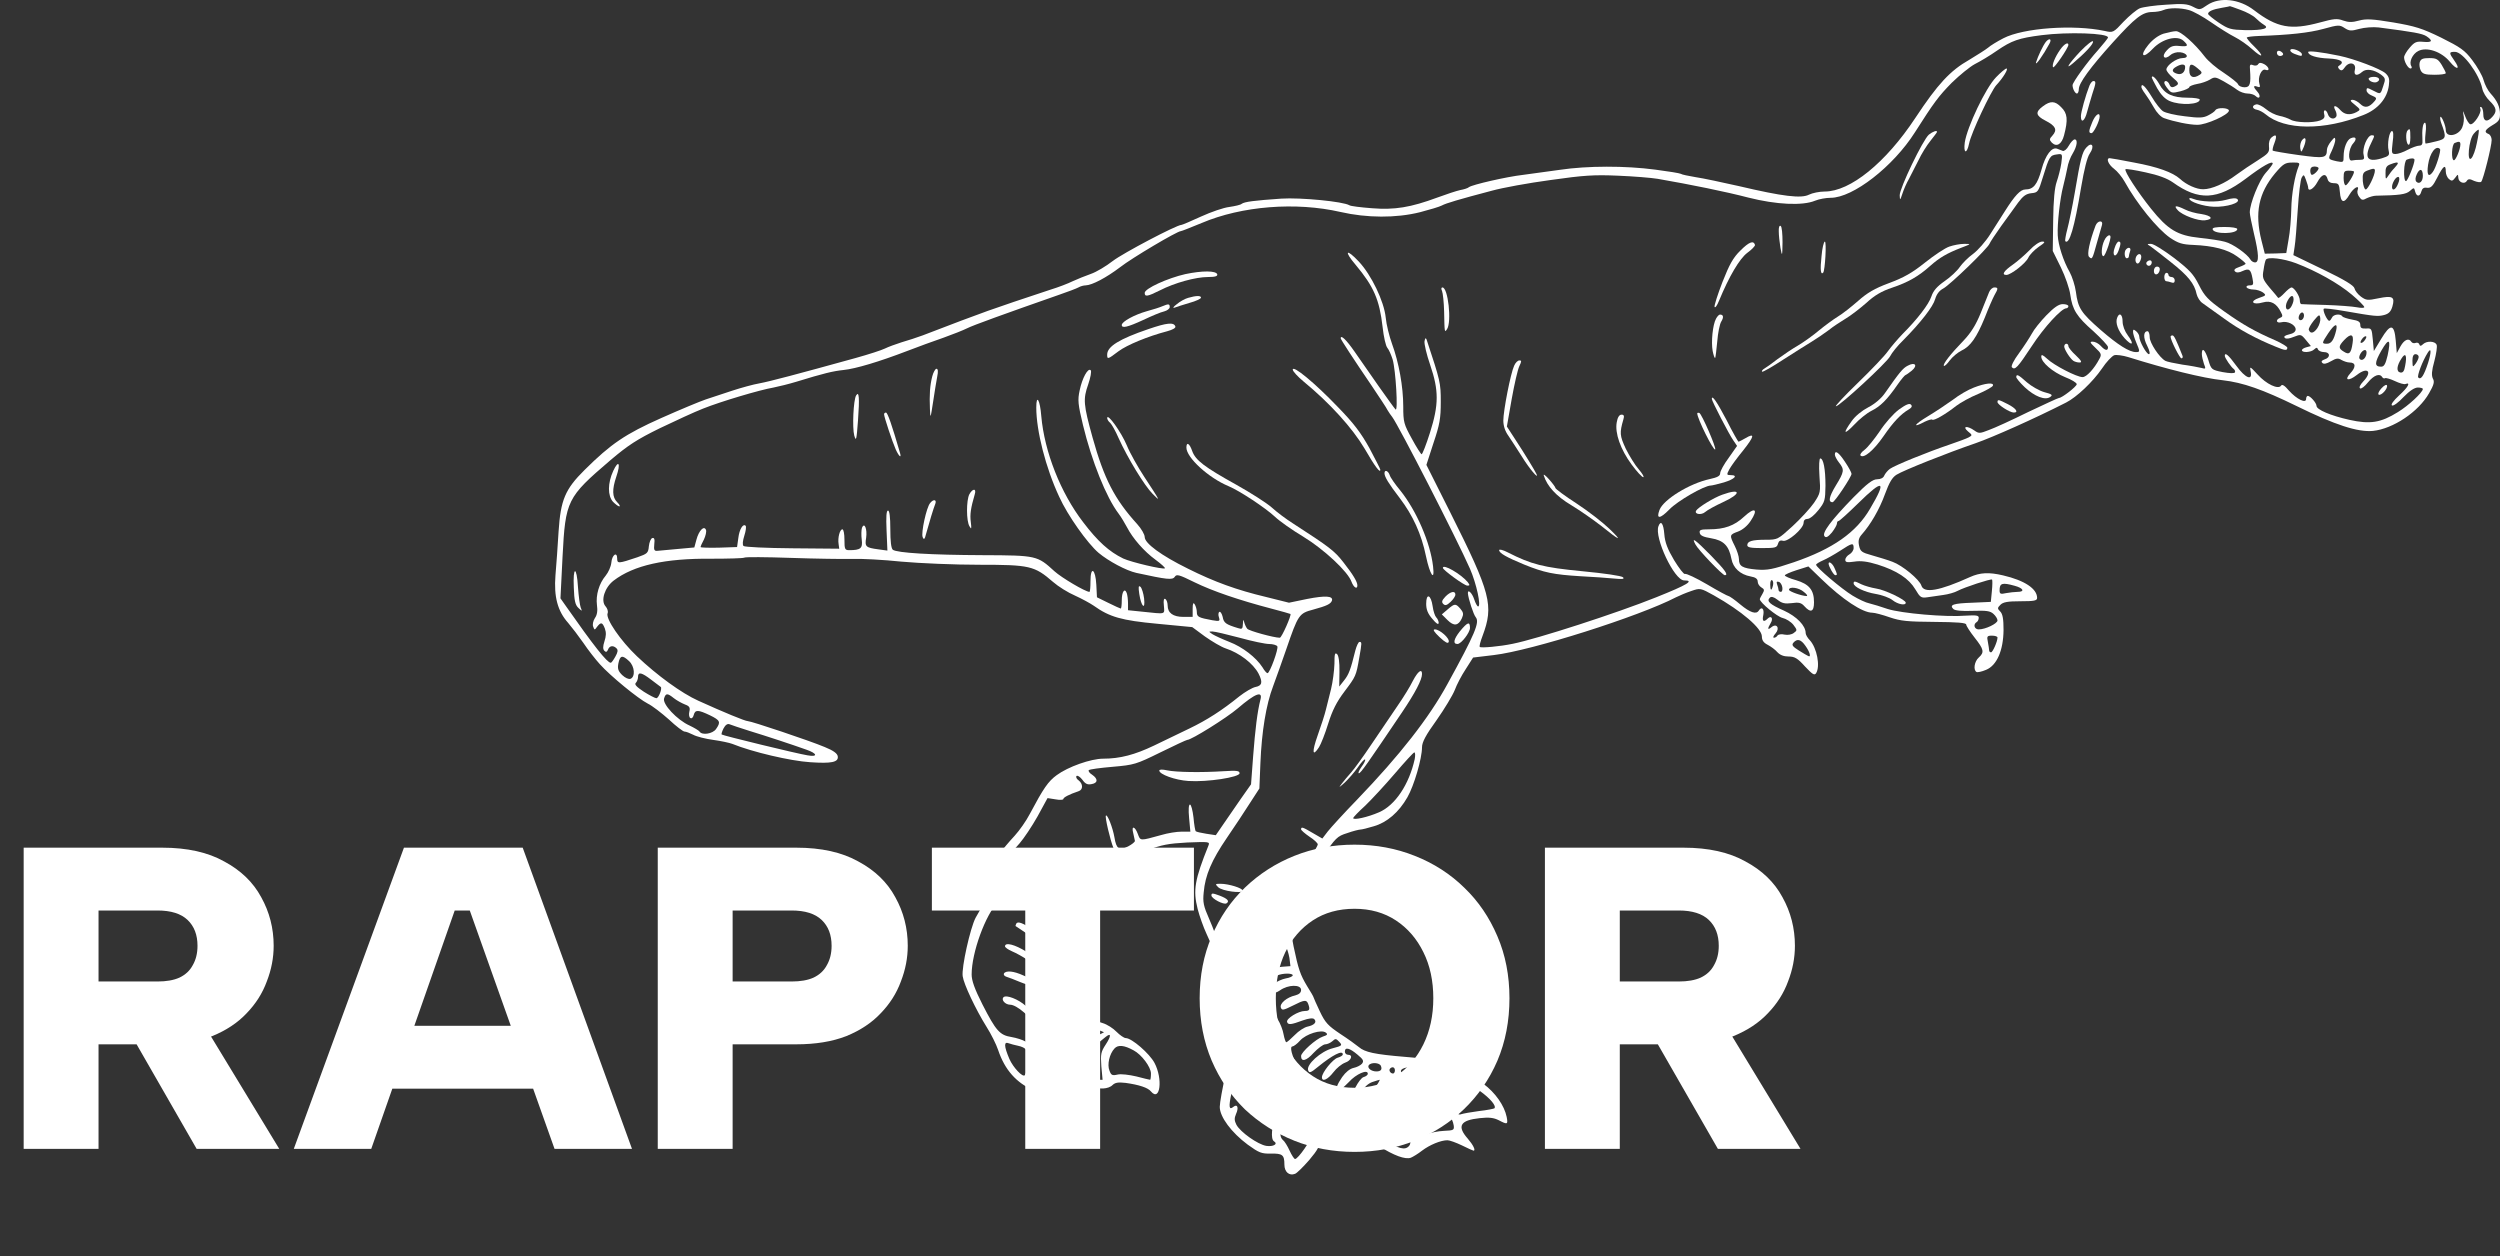 <?xml version="1.0" encoding="UTF-8"?> <svg xmlns="http://www.w3.org/2000/svg" width="581" height="292" viewBox="0 0 581 292" fill="none"><rect x="0" y="0" width="581" height="292" fill="#333333" stroke="none"/><path d="M314.8 267.7C309.8 267.7 305.133 266.833 300.8 265.1C296.467 263.367 292.633 260.933 289.3 257.8C286.033 254.6 283.467 250.833 281.6 246.5C279.733 242.1 278.8 237.267 278.8 232C278.8 226.733 279.733 221.933 281.6 217.6C283.467 213.2 286.033 209.433 289.3 206.3C292.633 203.1 296.467 200.633 300.8 198.9C305.133 197.167 309.8 196.3 314.8 196.3C319.8 196.3 324.467 197.167 328.8 198.9C333.2 200.633 337.033 203.1 340.3 206.3C343.567 209.433 346.133 213.2 348 217.6C349.867 221.933 350.8 226.733 350.8 232C350.8 237.267 349.867 242.1 348 246.5C346.133 250.833 343.533 254.6 340.2 257.8C336.933 260.933 333.133 263.367 328.8 265.1C324.467 266.833 319.8 267.7 314.8 267.7ZM314.8 252.8C318.467 252.8 321.667 251.9 324.4 250.1C327.133 248.3 329.267 245.833 330.8 242.7C332.333 239.567 333.1 236 333.1 232C333.1 227.933 332.333 224.367 330.8 221.3C329.267 218.167 327.133 215.7 324.4 213.9C321.667 212.1 318.467 211.2 314.8 211.2C311.067 211.2 307.833 212.1 305.1 213.9C302.367 215.7 300.233 218.167 298.7 221.3C297.233 224.367 296.5 227.933 296.5 232C296.5 236 297.233 239.567 298.7 242.7C300.233 245.833 302.367 248.3 305.1 250.1C307.833 251.9 311.067 252.8 314.8 252.8ZM399.439 219.8C399.439 217.267 398.672 215.267 397.139 213.8C395.606 212.333 393.272 211.6 390.139 211.6H376.439V228.1H390.139C392.206 228.1 393.906 227.8 395.239 227.2C396.639 226.533 397.672 225.567 398.339 224.3C399.072 223.033 399.439 221.533 399.439 219.8ZM391.239 197C397.039 197 401.839 198.067 405.639 200.2C409.506 202.267 412.372 205.033 414.239 208.5C416.172 211.967 417.139 215.733 417.139 219.8C417.139 222.6 416.606 225.367 415.539 228.1C414.539 230.833 412.972 233.3 410.839 235.5C408.772 237.7 406.106 239.467 402.839 240.8C399.572 242.067 395.706 242.7 391.239 242.7H376.439V267H359.039V197H391.239ZM400.039 236.7L418.439 267H399.239L381.839 236.7H400.039Z" fill="white"></path><g style="mix-blend-mode:difference"><path d="M513.015 1.144C511.27 2.355 511.173 2.355 509.671 1.58C508.363 0.902 507.297 0.805 503.372 1.095C500.803 1.241 498.09 1.628 497.314 1.919C496.588 2.21 494.892 3.615 493.535 5.02C491.16 7.589 491.063 7.637 489.174 7.201C481.954 5.65 470.227 6.474 465.575 8.897C464.17 9.624 462.571 10.593 462.038 11.078C461.505 11.514 459.518 12.774 457.676 13.888C453.218 16.408 450.311 19.558 445.126 27.408C438.245 37.826 430.007 44.513 424.047 44.513C422.836 44.513 421.188 44.852 420.413 45.24C418.62 46.161 414.404 45.676 404.131 43.253C400.255 42.381 395.748 41.412 394.052 41.169C392.405 40.879 390.854 40.588 390.612 40.394C390.369 40.249 387.704 39.813 384.7 39.425C377.771 38.504 368.951 38.504 362.458 39.474C359.648 39.861 355.868 40.394 353.978 40.636C350.15 41.073 342.155 42.914 341.379 43.495C341.137 43.738 340.168 44.029 339.344 44.174C338.472 44.368 336.097 45.143 334.014 45.918C327.86 48.196 324.128 48.826 318.798 48.39C316.23 48.196 313.904 47.905 313.613 47.711C312.208 46.839 302.323 45.87 297.768 46.161C291.517 46.597 289.191 46.888 288.561 47.372C288.319 47.614 287.01 47.905 285.702 48.099C284.394 48.244 281.438 49.262 279.112 50.328C276.786 51.394 274.751 52.266 274.557 52.266C273.442 52.266 260.94 58.856 258.614 60.649C257.064 61.861 254.786 63.218 253.526 63.654C252.266 64.09 250.377 64.865 249.311 65.35C248.244 65.883 245.967 66.755 244.223 67.288C229.782 72.085 229.588 72.134 214.421 77.949C213.113 78.433 210.884 79.16 209.527 79.548C208.17 79.984 206.426 80.614 205.651 81.001C204.875 81.389 201.871 82.358 198.915 83.182C185.25 86.962 178.854 88.658 176.479 89.094C175.074 89.336 172.264 90.111 170.18 90.79C168.145 91.468 165.383 92.389 164.026 92.825C162.718 93.261 158.066 95.199 153.705 97.138C145.321 100.869 141.978 103.146 135.872 109.203C131.317 113.71 130.3 116.181 129.815 123.498C129.621 126.842 129.282 131.445 129.088 133.723C128.701 138.665 129.573 142.009 132.044 144.771C132.868 145.74 134.467 147.824 135.582 149.423C136.648 151.022 138.392 153.251 139.41 154.366C141.833 157.079 148.277 162.361 150.555 163.524C151.572 164.009 153.753 165.705 155.449 167.207C157.097 168.757 158.744 170.017 159.083 170.017C159.422 170.017 160.295 170.356 161.07 170.744C161.845 171.18 163.977 171.713 165.77 171.955C167.563 172.198 169.55 172.634 170.18 172.876C174.832 174.766 183.7 176.85 188.303 177.14C193.246 177.48 194.893 177.14 194.699 175.784C194.602 175.105 193.682 174.427 191.646 173.603C188.061 172.101 174.59 167.594 173.814 167.594C173.184 167.594 168.145 165.511 162.281 162.846C158.405 161.101 152.735 156.982 148.035 152.524C144.207 148.89 140.718 143.802 141.203 142.542C141.396 142.106 141.154 141.379 140.718 140.894C139.555 139.586 140.524 136.533 142.608 134.934C147.308 131.348 154.577 129.749 165.334 129.846C169.259 129.846 172.651 129.749 172.942 129.604C173.184 129.41 178.078 129.459 183.748 129.652C189.417 129.846 195.814 129.943 197.946 129.895C200.078 129.798 205.311 130.088 209.527 130.525C213.791 130.912 221.884 131.251 227.602 131.251C239.328 131.251 240.394 131.494 244.707 135.225C245.919 136.291 248.244 137.745 249.844 138.423C251.443 139.15 253.381 140.216 254.156 140.749C257.887 143.414 260.65 144.19 268.984 144.965L277.077 145.74L280.032 147.921C281.68 149.084 283.812 150.344 284.83 150.683C288.076 151.749 291.226 154.172 292.486 156.546C293.504 158.533 293.31 159.357 291.808 159.647C291.032 159.793 289.336 160.81 288.028 161.828C283.957 165.123 280.469 167.352 276.447 169.29C274.314 170.308 270.632 172.101 268.209 173.264C263.751 175.396 260.31 176.317 256.385 176.317C253.526 176.317 248.196 178.206 245.579 180.145C243.593 181.598 242.527 183.149 239.328 189.158C238.505 190.757 236.906 193.034 235.791 194.246C232.884 197.396 231.139 199.818 231.139 200.642C231.139 201.078 230.558 201.66 229.831 201.95C229.055 202.193 228.038 202.774 227.505 203.21C226.342 204.131 226.875 205.294 229.104 206.409L230.606 207.184L229.152 209.316C228.329 210.479 227.263 212.272 226.729 213.289C225.47 215.712 223.434 224.871 223.725 226.857C223.967 228.699 226.73 234.562 229.298 238.681C230.315 240.28 231.527 242.703 231.963 244.011C233.514 248.663 236.227 251.668 240.249 253.412C242.817 254.527 244.029 254.575 246.452 253.557C248.196 252.831 249.94 252.831 252.363 253.606C253.236 253.897 253.429 253.8 253.429 252.879C253.429 251.958 253.526 251.861 254.156 252.394C255.174 253.267 257.645 253.121 258.566 252.152C259.196 251.571 259.874 251.474 261.619 251.668C264.72 252.104 266.804 252.782 267.482 253.654C269.614 256.174 270.293 250.747 268.306 247.016C267.143 244.835 263.024 241.249 261.619 241.249C261.231 241.249 260.262 240.571 259.487 239.796C258.711 238.972 257.258 238.051 256.24 237.76C252.848 236.743 252.703 236.355 252.751 227.245C252.751 220.219 252.945 218.62 254.059 214.356C255.368 209.268 256.87 204.713 257.742 203.065C258.517 201.611 262.249 199.334 266.658 197.589C270.002 196.329 271.504 196.039 275.914 195.796C280.953 195.603 281.195 195.603 280.856 196.475C277.658 204.422 277.222 206.845 278.336 211.254C278.773 212.95 279.693 215.518 280.372 216.972C283.279 223.078 285.024 229.62 285.653 236.597L286.283 243.381L284.878 249.439C284.103 252.782 283.473 256.319 283.473 257.24C283.473 259.566 286.186 263.2 289.966 266.011C292.583 267.901 293.164 268.143 295.345 268.095C298.058 268.046 298.495 268.385 298.495 270.663C298.495 272.359 299.609 273.328 300.966 272.795C301.402 272.65 302.856 271.196 304.261 269.597C306.296 267.174 306.732 266.35 306.732 264.799V262.91L308.816 263.297C309.931 263.491 312.305 263.782 314.098 264.024C316.666 264.315 317.974 264.799 320.397 266.302C323.983 268.579 326.551 269.5 327.86 269.064C328.344 268.87 329.556 268.143 330.476 267.416C332.269 266.059 334.837 264.993 336.388 264.993C336.873 264.993 338.375 265.526 339.78 266.205C341.137 266.883 342.348 267.416 342.445 267.416C343.027 267.416 342.348 266.059 341.137 264.654C338.52 261.698 339.344 260.341 343.899 259.857C346.08 259.615 347.146 259.76 348.309 260.341C350.344 261.407 350.489 261.359 350.15 259.566C349.617 256.949 347.533 253.945 344.723 251.861C342.591 250.214 341.573 249.778 339.538 249.584C337.939 249.439 336.582 249.002 335.807 248.324C333.529 246.386 332.415 246.095 326.454 245.61C319.477 245.029 317.199 244.544 315.794 243.333C315.212 242.848 313.274 241.443 311.481 240.28C308.671 238.39 307.992 237.712 306.732 235.047C305.957 233.399 305.279 231.897 305.279 231.8C305.279 231.655 304.6 230.492 303.776 229.183C302.177 226.518 301.741 225.258 300.627 219.928C299.27 213.386 300.675 208.977 307.217 199.382C310.415 194.682 310.754 194.343 313.08 193.616C314.437 193.131 315.842 192.792 316.133 192.792C316.472 192.792 317.877 192.453 319.283 192.017C322.336 191.145 325.098 188.77 327.084 185.281C328.635 182.568 330.476 176.268 330.476 173.651C330.476 172.489 331.349 170.841 333.868 167.352C335.71 164.735 337.6 161.586 338.084 160.374C338.52 159.163 339.683 156.934 340.652 155.48L342.348 152.815L347.194 152.233C355.868 151.216 380.92 143.269 389.497 138.811C390.273 138.423 391.872 137.745 393.035 137.357C395.118 136.63 395.167 136.63 398.316 138.375C404.761 142.009 409.462 146.031 409.462 147.921C409.462 148.793 409.849 149.374 410.818 149.859C411.545 150.247 412.563 150.974 413.047 151.555C413.677 152.233 414.55 152.573 415.664 152.573C417.069 152.573 417.748 152.96 419.492 154.899C421.237 156.74 421.673 157.031 422.06 156.449C423.078 154.85 422.254 150.586 420.607 148.793C420.074 148.26 419.638 147.485 419.638 147.145C419.638 145.401 417.554 143.269 414.598 141.912C411.303 140.458 410.479 139.731 411.303 138.908C411.642 138.568 412.224 138.714 413.096 139.392C414.113 140.216 414.84 140.361 416.391 140.168C418.038 139.925 418.62 140.071 419.347 140.894C420.801 142.494 421.576 142.203 421.576 139.974C421.576 137.115 420.461 135.758 417.409 134.837C415.955 134.45 414.792 133.917 414.792 133.723C414.792 133.529 416.003 132.996 417.505 132.511L420.268 131.639L423.223 134.498C428.166 139.295 432.818 142.397 435.144 142.397C435.677 142.397 437.518 142.881 439.166 143.463C441.734 144.335 443.285 144.48 449.536 144.529C454.817 144.577 456.95 144.723 456.95 145.159C456.95 145.449 457.822 146.806 458.888 148.163C461.068 150.925 461.214 151.603 459.857 152.815C458.839 153.736 458.549 155.674 459.324 156.158C459.566 156.304 460.535 156.11 461.553 155.674C464.073 154.656 465.575 151.167 465.623 146.419C465.623 143.85 465.43 142.687 464.848 142.106C464.17 141.427 464.17 141.282 464.897 140.555C465.527 139.925 466.593 139.731 469.548 139.731C472.795 139.731 473.425 139.586 473.425 138.956C473.425 136.824 470.518 134.886 465.527 133.723C462.231 132.947 460.196 133.044 457.822 134.11C450.65 137.357 447.113 137.939 446.531 136.097C446.095 134.692 442.122 131.397 439.844 130.573C438.73 130.137 436.598 129.507 435.095 129.071C432.624 128.392 432.333 128.15 432.043 126.793C431.8 125.679 431.994 125 432.624 124.274C434.708 121.948 436.791 118.362 438.051 114.873C439.069 112.111 439.747 110.948 440.765 110.318C442.412 109.3 452.346 105.327 459.13 103.001C463.152 101.596 472.844 97.283 480.161 93.552C482.632 92.292 486.363 88.754 488.495 85.653C489.513 84.103 490.821 82.746 491.354 82.552C491.839 82.407 493.341 82.6 494.601 82.988C503.42 85.75 511.949 87.882 516.552 88.367C521.252 88.9 525.807 90.499 533.754 94.376C542.622 98.737 547.952 100.481 551.49 100.142C556.141 99.657 562.053 95.732 564.525 91.371C565.639 89.433 565.833 88.706 565.397 87.979C565.058 87.252 565.106 86.186 565.736 83.957C566.172 82.261 566.463 80.517 566.269 80.129C565.93 79.257 563.992 79.16 563.119 79.984C562.635 80.468 562.392 80.468 562.247 80.032C562.15 79.693 561.763 79.548 561.375 79.693C561.036 79.838 560.6 79.742 560.406 79.451C559.824 78.482 558.758 78.918 557.886 80.468L557.014 82.067L556.771 79.16C556.432 75.235 555.56 75.138 553.379 78.772L551.683 81.583L551.441 78.918C551.199 76.35 551.15 76.252 549.89 76.35C548.824 76.398 548.534 76.204 548.534 75.526C548.534 74.799 548.098 74.508 546.595 74.266C545.529 74.072 544.512 73.733 544.366 73.539C543.93 72.812 542.234 73.054 541.944 73.83C541.75 74.217 541.507 74.556 541.314 74.556C540.829 74.556 539.714 72.085 540.054 71.746C540.199 71.601 542.331 71.843 544.802 72.279C552.023 73.539 552.604 73.587 554.106 73.2C555.172 72.909 555.657 72.376 555.996 71.213C556.626 68.984 556.045 68.645 552.749 69.323C550.23 69.856 549.89 69.808 548.679 68.936C547.904 68.354 547.274 67.482 547.177 66.997C547.032 66.367 544.948 65.059 540.005 62.684L532.979 59.292L533.27 57.354C533.464 56.288 533.754 52.412 533.997 48.777C534.239 45.095 534.626 41.703 534.917 41.267C535.353 40.491 535.45 40.54 535.886 41.751C536.177 42.526 536.419 43.35 536.419 43.592C536.419 44.658 537.728 43.883 538.552 42.333C539.569 40.443 540.538 40.152 540.926 41.606C541.071 42.236 541.604 42.575 542.38 42.575C543.494 42.575 543.64 42.817 543.785 44.61C543.979 47.178 544.754 47.42 546.014 45.24C546.983 43.592 548.437 42.817 547.904 44.222C547.758 44.61 547.904 45.288 548.291 45.773C548.824 46.548 549.115 46.597 550.036 46.064C550.666 45.773 551.635 45.482 552.168 45.482C557.595 45.385 559.146 45.191 560.067 44.368C560.987 43.544 561.036 43.544 561.278 44.513C561.617 45.773 562.392 45.773 562.732 44.465C562.925 43.786 563.313 43.495 564.04 43.641C564.912 43.738 565.397 43.302 566.414 41.267C567.82 38.504 568.401 38.068 568.401 39.861C568.401 40.491 568.74 41.267 569.128 41.606C569.758 42.139 570 42.09 570.582 41.315C571.212 40.443 571.26 40.443 571.309 41.267C571.309 42.333 572.714 42.914 573.247 42.09C573.586 41.557 573.925 41.509 574.991 42.042C575.718 42.333 576.445 42.429 576.639 42.236C577.123 41.703 579.062 33.949 579.062 32.544C579.062 31.914 578.723 31.284 578.335 31.139C577.22 30.703 577.463 30.17 579.304 29.055C580.661 28.28 581 27.795 581 26.584C581 24.84 580.37 23.434 578.819 21.738C578.189 21.06 577.463 19.655 577.172 18.588C576.881 17.522 575.67 15.439 574.555 13.985C572.811 11.659 571.793 10.981 567.335 8.752C562.877 6.571 561.278 6.087 556.19 5.214C551.247 4.391 549.89 4.342 548.243 4.778C546.692 5.214 545.82 5.214 544.56 4.778C543.155 4.245 542.38 4.342 539.181 5.214C532.397 7.056 529.199 6.474 523.821 2.355C520.429 -0.261 515.874 -0.746 513.015 1.144ZM520.719 2.307C522.076 2.791 523.627 3.615 524.208 4.197C524.741 4.73 525.565 5.408 526.05 5.699C527.6 6.571 526.05 7.056 521.882 7.007C518.393 6.91 517.909 6.765 515.631 5.263C514.274 4.342 513.16 3.421 513.16 3.228C513.16 2.646 514.274 2.162 516.31 1.822C517.376 1.628 518.248 1.483 518.248 1.435C518.248 1.435 519.362 1.774 520.719 2.307ZM508.75 2.355C509.671 2.598 511.949 3.858 513.838 5.166C515.728 6.474 518.199 8.025 519.362 8.606C520.525 9.188 522.318 10.448 523.384 11.417C525.904 13.694 526.34 13.21 523.869 10.787C522.803 9.769 522.028 8.8 522.173 8.703C522.318 8.558 523.578 8.412 524.935 8.364C532.01 8.122 536.613 7.637 539.957 6.716C543.446 5.747 543.736 5.747 544.899 6.523C545.965 7.201 546.402 7.25 548.291 6.716C549.551 6.377 551.49 6.232 552.798 6.377C561.036 7.443 562.877 7.783 563.895 8.412C565.494 9.479 565.251 9.915 563.168 9.721C561.569 9.575 561.133 9.769 560.018 11.078C559.291 11.901 558.71 12.919 558.71 13.307C558.71 14.324 559.63 15.923 560.212 15.923C560.503 15.923 560.551 15.681 560.406 15.39C559.776 14.47 560.648 12.531 562.005 11.853C563.992 10.835 567.384 11.998 569.322 14.324C571.018 16.408 571.89 16.166 570.388 14.082C569.08 12.241 569.128 12.047 570.533 12.047C572.375 12.047 576.154 17.183 576.881 20.575C577.027 21.399 577.802 22.707 578.577 23.434C580.225 25.033 580.37 25.905 579.207 27.165C578.044 28.474 577.123 28.232 577.123 26.632C577.123 25.809 576.93 25.033 576.639 24.888C576.348 24.743 576.3 24.936 576.445 25.324C576.784 26.196 574.846 29.152 574.071 28.861C573.78 28.765 573.247 27.941 572.908 27.02C572.326 25.566 572.326 25.518 572.52 26.778C572.714 27.553 572.568 28.813 572.229 29.588C571.405 31.575 568.401 32.108 568.401 30.218C568.401 29.249 567.432 26.875 567.141 27.165C567.044 27.311 567.093 27.941 567.335 28.571C568.595 32.011 568.547 32.253 566.221 32.835C565.058 33.126 563.943 33.368 563.749 33.368C563.555 33.368 563.555 32.253 563.701 30.945C563.895 29.54 563.798 28.522 563.555 28.522C563.071 28.522 562.829 30.218 562.974 32.496C563.071 33.513 562.829 33.852 562.199 33.852C561.763 33.852 560.551 34.289 559.533 34.822C558.564 35.355 557.304 35.791 556.723 35.791C555.802 35.791 555.754 35.597 556.045 33.126C556.287 31.43 556.238 30.46 555.899 30.46C555.269 30.46 554.736 33.465 555.124 35.016C555.366 36.081 555.221 36.275 553.476 36.808C549.987 37.826 549.309 36.615 551.296 32.738C551.877 31.575 551.877 31.43 551.199 31.43C550.181 31.43 548.921 34.483 549.309 35.985C549.551 36.954 549.406 37.148 548.437 37.148C547.807 37.148 546.983 37.196 546.595 37.293C545.578 37.584 545.772 34.531 546.886 33.319C547.807 32.302 547.565 31.623 546.353 32.108C545.432 32.447 544.657 34.386 544.657 36.324C544.657 37.729 544.609 37.778 543.106 37.487C540.974 37.002 540.974 37.002 541.895 35.064C542.331 34.095 542.719 32.98 542.719 32.496C542.67 31.817 542.525 31.866 541.75 32.835C541.217 33.465 540.781 34.337 540.781 34.773C540.732 36.76 540.248 36.857 534.19 36.033C531.041 35.597 528.327 35.112 528.182 35.016C528.085 34.87 528.23 34.095 528.569 33.271C529.248 31.478 529.005 31.042 527.939 31.914C527.455 32.302 527.213 33.126 527.309 34.046C527.455 35.403 527.164 35.694 524.741 37.245C523.239 38.165 520.962 39.716 519.702 40.636C517.085 42.623 513.984 43.98 512.045 43.98C510.543 44.029 508.12 42.962 506.618 41.557C504.922 40.055 501.482 38.795 495.958 37.778C493.05 37.196 490.482 36.76 490.288 36.76C489.367 36.76 489.997 38.262 491.306 39.231C492.033 39.764 493.196 41.169 493.777 42.236C496.588 47.324 501.336 53.187 504.341 55.271C506.231 56.531 507.151 56.821 509.671 56.918C514.371 57.112 517.715 57.984 519.895 59.583C521.01 60.359 521.882 61.134 521.882 61.279C521.882 61.425 521.204 61.764 520.38 62.055C519.362 62.394 519.072 62.733 519.411 63.072C519.75 63.411 520.332 63.411 521.204 62.975C522.706 62.297 523.094 62.588 523.481 64.72C523.772 66.125 523.675 66.319 522.803 66.319C522.27 66.319 521.979 66.513 522.125 66.803C522.27 67.046 522.997 67.288 523.724 67.288C524.45 67.288 525.42 67.627 525.904 67.966C526.728 68.596 526.631 68.693 525.032 69.226C522.706 70.002 523.481 70.971 525.856 70.292C527.746 69.759 529.054 70.486 530.072 72.521C530.556 73.394 530.508 73.636 529.878 73.878C528.763 74.314 529.005 75.186 530.168 74.896C531.574 74.508 533.512 75.477 533.512 76.543C533.512 77.076 532.979 77.512 532.01 77.706C531.041 77.949 530.653 78.191 530.992 78.53C531.283 78.821 532.01 78.724 533.076 78.288C534.675 77.658 534.772 77.658 535.886 79.015L537.049 80.42L535.983 80.711C535.45 80.856 534.966 81.147 534.966 81.389C534.966 82.019 537.098 81.922 537.825 81.195C538.358 80.711 538.503 80.711 538.697 81.195C538.842 81.534 539.472 81.825 540.102 81.825C541.556 81.825 541.653 83.085 540.248 83.521C539.569 83.763 539.375 84.006 539.714 84.345C540.054 84.684 540.684 84.539 541.701 83.957C542.961 83.23 543.397 83.182 544.173 83.666C544.706 83.957 545.529 84.248 546.062 84.248C547.516 84.248 547.565 85.314 546.208 86.768C544.706 88.415 545.772 88.658 547.71 87.155C550.23 85.169 551.441 86.332 549.212 88.658C548.485 89.433 548.194 90.063 548.485 90.257C548.728 90.451 549.551 89.821 550.327 88.851C551.683 87.204 553.04 86.671 553.622 87.64C553.816 87.931 554.106 88.028 554.3 87.882C554.542 87.785 555.56 88.076 556.578 88.561C557.595 89.045 558.71 89.384 559.049 89.239C560.309 88.754 559.63 90.014 557.547 91.904C556.238 93.116 555.56 94.036 555.899 94.23C556.19 94.424 557.401 93.552 558.564 92.292C559.97 90.838 561.133 90.063 561.908 90.063C562.538 90.063 563.071 90.208 563.071 90.402C563.022 91.226 559.727 94.279 557.256 95.781C553.282 98.252 550.811 98.64 546.014 97.574C541.653 96.605 538.358 95.199 538.358 94.327C538.358 93.649 536.904 92.001 536.322 92.001C536.129 92.001 535.935 92.34 535.935 92.728C535.935 93.843 533.754 92.776 531.961 90.79C530.944 89.578 530.362 89.239 530.12 89.627C529.49 90.596 526.68 89.287 524.644 87.01C522.9 85.12 522.803 85.072 523.045 86.283C523.578 88.609 521.834 87.931 519.702 84.975C517.909 82.504 517.037 81.777 517.037 82.697C517.037 83.182 518.539 85.362 519.12 85.75C519.362 85.944 519.508 86.283 519.411 86.525C519.266 86.816 518.199 86.768 516.552 86.477C513.935 85.944 513.887 85.895 513.208 83.618C512.482 81.292 511.706 80.565 511.706 82.261C511.706 82.794 511.949 83.812 512.191 84.539C512.675 85.75 512.627 85.799 511.609 85.508C510.979 85.362 508.993 84.975 507.151 84.733C505.358 84.442 503.565 84.054 503.226 83.86C501.821 83.085 499.592 79.693 499.592 78.385C499.592 77.609 499.35 76.979 499.107 76.979C498.09 76.979 498.041 78.482 499.01 80.371C499.592 81.534 499.737 82.31 499.398 82.31C498.817 82.261 497.169 79.305 497.169 78.239C497.169 77.852 496.83 77.319 496.442 76.979C495.861 76.495 495.715 76.495 495.715 77.125C495.715 77.512 496.055 78.627 496.442 79.548C497.363 81.728 497.363 81.825 496.394 81.825C494.843 81.825 492.226 80.178 488.204 76.689C483.601 72.667 482.923 71.601 482.438 67.821C482.244 66.367 481.566 64.284 480.984 63.218C479.531 60.698 478.319 56.918 478.222 54.689C478.077 52.072 478.755 46.015 479.482 43.302C479.821 41.945 480.258 40.055 480.451 39.037C480.597 38.02 481.178 36.469 481.711 35.645C482.729 33.949 482.923 32.399 482.147 32.399C481.857 32.399 481.227 33.077 480.791 33.852C480.354 34.676 479.676 35.209 479.385 35.064C479.046 34.919 478.465 34.725 478.125 34.579C476.866 34.046 475.363 35.985 474.443 39.425C473.474 42.914 472.553 44.029 470.711 44.029C469.548 44.029 468.24 45.434 465.914 49.117C465.139 50.376 463.588 52.799 462.522 54.447C461.456 56.143 459.663 58.178 458.549 59.002C457.386 59.826 456.029 61.231 455.447 62.055C454.866 62.927 453.267 64.429 451.91 65.35C450.117 66.61 449.293 67.579 448.857 68.887C448.227 70.777 445.562 74.217 442.122 77.658C441.056 78.772 439.553 80.517 438.778 81.583C438.051 82.649 434.902 85.944 431.8 88.948C428.699 91.953 426.422 94.376 426.664 94.424C427.488 94.424 438.487 84.296 439.263 82.794C439.65 82.019 441.007 80.323 442.316 79.063C446.434 74.896 449.245 71.261 449.729 69.517C450.069 68.354 450.699 67.53 451.619 67.046C453.17 66.222 461.941 57.742 462.377 56.627C462.522 56.24 463.782 54.35 465.09 52.508C466.447 50.619 468.24 48.196 469.015 47.081C470.178 45.531 470.857 45.046 472.068 44.901C473.619 44.755 473.716 44.61 474.782 41.121C476.236 36.372 476.429 36.081 478.028 35.888C479.337 35.694 479.337 35.742 479.046 37.971C478.852 39.231 478.368 41.121 477.98 42.236C477.495 43.592 477.205 46.548 477.156 51.297L477.059 58.323L478.949 62.151C479.967 64.235 480.936 67.046 481.13 68.451C481.614 71.988 482.632 73.587 486.508 76.979C488.35 78.675 489.9 80.323 489.9 80.662C489.9 81.631 489.222 81.486 488.204 80.371C487.72 79.838 486.896 79.402 486.363 79.402C485.588 79.402 485.685 79.596 486.993 80.856C488.35 82.116 488.447 82.407 487.914 83.376C486.702 85.702 484.909 87.64 483.989 87.64C482.632 87.64 477.302 84.878 475.751 83.376C474.685 82.407 474.394 82.31 474.394 82.891C474.394 84.2 477.059 86.477 479.918 87.64C481.42 88.222 482.632 88.948 482.632 89.287C482.632 89.821 479.191 92.486 478.513 92.486C478.319 92.486 475.073 93.988 471.293 95.781C467.562 97.622 463.443 99.512 462.183 99.948C460.099 100.772 459.857 100.772 458.839 100.045C457.192 98.882 455.932 99.027 457.337 100.239C458.403 101.111 458.403 101.16 457.531 101.644C456.998 101.935 455.011 102.662 453.025 103.34C447.743 105.133 440.377 108.137 439.214 108.961C438.681 109.349 438.1 110.076 437.906 110.512C437.712 111.045 437.082 111.384 436.258 111.384C435.241 111.384 433.981 112.305 430.734 115.6C425.549 120.93 423.272 123.934 424.047 124.661C424.386 125.049 424.871 124.758 425.743 123.741C426.373 122.917 426.906 121.996 426.906 121.657C426.906 121.366 427.052 121.075 427.294 121.075C427.488 121.075 429.523 119.234 431.849 116.957C437.712 111.19 438.536 111.578 434.611 118.216C431.413 123.741 425.937 127.569 416.876 130.67C411.981 132.318 410.77 132.56 408.25 132.366C404.907 132.075 404.131 131.591 404.131 129.943C404.131 129.313 403.695 127.956 403.162 126.89C401.902 124.371 401.902 124.274 403.889 123.547C404.955 123.159 406.118 122.19 406.845 121.075C408.686 118.313 407.862 117.732 405.343 120.058C403.065 122.19 400.739 123.014 397.202 123.014C395.215 123.014 394.876 123.159 395.021 123.838C395.118 124.467 395.894 124.807 397.686 125.097C400.594 125.582 401.805 126.842 402.387 129.895C402.774 131.978 404.422 133.529 406.845 133.965C408.008 134.159 408.492 134.547 408.492 135.176C408.492 135.661 408.88 136.243 409.365 136.533C410.043 136.921 410.092 137.163 409.607 137.987C409.268 138.568 408.977 139.102 408.977 139.247C408.977 140.022 412.999 143.317 414.259 143.608C415.083 143.802 416.197 144.48 416.779 145.207C417.699 146.419 417.699 146.515 416.876 147.097C416.391 147.485 415.47 147.63 414.743 147.485C414.017 147.291 413.29 147.436 413.096 147.678C412.95 147.969 412.563 148.211 412.272 148.211C411.981 148.211 412.127 147.775 412.611 147.242C413.726 145.982 412.902 144.723 411.642 145.789C410.77 146.515 410.721 146.128 411.497 144.819C412.175 143.753 411.642 142.93 410.818 143.753C409.849 144.723 409.462 144.383 409.801 142.881C410.043 141.476 409.413 140.846 408.735 141.912C408.153 142.833 406.748 142.397 404.422 140.458C403.162 139.392 401.902 138.52 401.708 138.52C401.515 138.52 399.237 137.309 396.717 135.806C394.149 134.304 391.872 133.238 391.581 133.384C391.339 133.529 390.224 132.075 389.061 130.185C387.51 127.569 386.929 126.018 386.784 124.128C386.59 121.608 385.96 120.833 385.427 122.287C384.409 124.904 389.11 134.886 391.387 134.886C393.858 134.886 392.162 135.903 384.894 138.811C375.881 142.445 357.176 148.502 351.555 149.617C348.551 150.247 344.19 150.634 343.899 150.344C343.754 150.198 344.044 149.084 344.529 147.824C347.194 140.701 346.516 137.987 337.018 119.04L331.494 108.04L333.141 102.952C334.595 98.64 334.837 97.234 334.837 93.406C334.837 88.948 334.741 88.609 331.542 78.918C331.349 78.433 331.203 78.53 331.058 79.305C330.961 79.935 331.542 82.407 332.366 84.781C334.401 90.741 334.401 94.036 332.318 100.578C331.445 103.34 330.573 105.569 330.379 105.569C330.234 105.569 329.168 103.922 328.102 101.935C326.261 98.591 326.115 98.107 326.115 94.472C326.115 89.869 325.098 84.248 323.499 79.887C322.869 78.142 322.19 75.429 322.045 73.83C321.657 70.002 318.701 63.896 315.794 60.795C312.838 57.645 312.256 58.275 315.067 61.57C319.234 66.561 320.591 69.614 321.318 76.01C321.56 78.239 322.045 80.42 322.432 80.856C322.772 81.244 323.305 82.455 323.644 83.521C324.371 85.992 324.952 95.829 324.322 95.151C324.032 94.86 322.336 92.486 320.446 89.821C318.604 87.155 316.036 83.521 314.776 81.68C312.886 78.966 311.578 77.706 311.578 78.627C311.578 78.869 314.437 83.279 318.798 89.675C320.543 92.292 322.239 94.812 322.481 95.345C322.772 95.829 323.256 96.556 323.547 96.895C325.001 98.785 338.569 125.243 341.621 132.172C343.124 135.613 344.287 140.943 343.511 140.943C343.317 140.943 342.881 140.168 342.591 139.247C342.106 137.793 341.088 136.824 341.137 137.89C341.234 139.102 342.445 142.881 342.978 143.463C343.899 144.626 342.833 147.242 336.388 158.969C332.124 166.819 325.243 175.59 315.455 185.766C312.353 188.964 309.301 192.308 308.574 193.228L307.314 194.876L305.133 193.616C302.759 192.211 302.371 192.065 302.371 192.744C302.371 192.937 303.243 193.713 304.309 194.44C305.376 195.118 306.248 195.942 306.248 196.233C306.248 196.523 305.23 198.316 304.019 200.158C299.851 206.36 298.398 209.897 298.107 214.356C297.962 217.408 298.058 218.571 298.64 219.492C299.028 220.122 299.464 221.527 299.658 222.593L299.9 224.532L297.962 224.677C296.896 224.725 295.49 225.161 294.86 225.549C293.697 226.276 293.697 226.276 293.552 224.192C293.358 222.109 293.019 222.351 292.486 224.919C292.244 225.937 291.953 226.228 291.323 226.034C290.887 225.888 290.208 225.937 289.821 226.179C288.9 226.761 289.675 227.827 290.79 227.536C291.323 227.391 291.711 227.536 291.711 227.924C291.711 228.263 291.081 228.65 290.257 228.796C289.288 229.038 288.803 229.377 288.803 230.007C288.803 231.219 289.336 231.655 290.063 231.025C290.984 230.298 292.874 230.686 293.067 231.655C293.213 232.285 292.922 232.527 292.05 232.527C290.548 232.527 288.416 235.725 289.288 236.597C289.675 236.985 290.112 236.791 290.838 235.774C292.098 234.078 293.94 234.029 294.715 235.677C295.393 237.179 295.006 237.615 293.746 236.937C292.874 236.452 292.583 236.694 291.226 238.875C290.305 240.377 289.821 241.685 290.015 242.17C290.305 242.848 290.499 242.751 291.371 241.685C291.953 241.007 292.68 240.086 292.922 239.699C293.213 239.263 294.133 238.826 295.006 238.633C296.459 238.39 296.556 238.439 296.556 239.796C296.556 241.104 296.411 241.249 294.957 241.249C293.649 241.249 293.019 241.637 291.808 243.139C290.935 244.205 290.257 245.32 290.257 245.562C290.257 246.628 291.517 246.047 292.777 244.447C294.715 242.025 297.962 241.782 298.01 244.011C298.01 244.351 297.477 244.641 296.799 244.641C295.2 244.641 293.261 245.659 291.808 247.209C290.063 249.051 291.323 249.196 294.085 247.5C295.442 246.628 296.847 246.095 297.283 246.24C298.155 246.628 298.252 247.549 297.38 247.549C296.556 247.549 293.552 249.729 293.019 250.747C292.292 252.055 293.455 252.685 294.473 251.522C295.442 250.408 298.882 248.033 299.512 248.033C299.9 248.033 301.402 250.553 301.402 251.183C301.402 251.328 300.578 251.425 299.512 251.425C297.283 251.425 293.019 254.333 293.455 255.544C293.746 256.319 294.037 256.223 296.314 254.527C298.204 253.121 302.032 252.734 302.274 253.994C302.42 254.623 302.08 254.817 300.821 254.817C299.27 254.817 295.151 256.949 294.424 258.161C293.746 259.227 294.666 259.76 295.878 258.985C297.525 257.87 297.622 258.015 296.556 259.76C295.539 261.456 295.248 264.751 296.072 265.236C297.089 265.866 295.926 266.544 294.279 266.302C292.292 265.962 288.27 263.103 287.349 261.407C286.865 260.438 286.816 259.905 287.253 258.888C287.931 257.434 287.592 256.465 286.623 257.24C285.653 258.064 285.508 257.24 286.138 254.333C288.222 245.077 288.222 244.932 287.834 240.522C287.592 238.1 287.398 234.659 287.398 232.866C287.349 230.831 287.059 229.183 286.623 228.457C286.235 227.875 285.12 225.016 284.2 222.206C283.279 219.347 281.874 215.47 281.002 213.532C279.693 210.576 279.499 209.655 279.742 207.378C280.081 203.404 281.583 199.915 285.12 194.73C286.865 192.211 289.239 188.576 290.451 186.686L292.68 183.246L292.922 177.286C293.213 170.066 294.23 163.766 295.878 159.454C296.556 157.661 297.913 153.784 298.931 150.877C301.693 142.833 301.887 142.542 305.182 141.67C308.38 140.798 309.252 140.361 309.543 139.586C309.882 138.472 307.992 138.375 303.776 139.198L299.561 140.071L294.327 138.762C287.398 137.115 282.213 135.225 276.107 132.172C269.808 129.071 266.028 126.26 266.028 124.807C266.028 124.225 265.253 122.868 264.284 121.802C259.002 115.987 256.579 111.239 253.914 101.693C251.782 93.988 251.685 92.776 252.896 89.336C253.429 87.785 253.72 86.283 253.478 86.041C252.848 85.411 251.491 87.882 250.91 90.741C250.425 92.97 250.522 93.939 251.685 98.785C253.72 107.168 257.064 115.551 259.971 119.379C260.553 120.155 261.425 121.608 261.909 122.529C263.266 125.146 265.883 128.15 268.548 130.088C269.856 131.058 270.826 131.93 270.729 132.075C270.341 132.414 262.927 130.67 261.037 129.798C257.742 128.199 255.125 125.824 251.733 121.366C246.5 114.582 242.72 104.988 241.994 96.701C241.703 92.922 240.831 91.468 240.831 94.715C240.831 100.093 243.011 108.719 246.161 115.454C248.099 119.767 252.751 126.309 255.319 128.489C257.645 130.428 261.716 132.608 264.09 133.141C271.213 134.692 272.473 134.837 273.006 134.062C273.442 133.384 273.975 133.529 277.61 135.322C281.777 137.357 287.834 139.441 295.587 141.476C297.865 142.057 299.803 142.639 299.9 142.687C300.191 142.93 297.865 148.211 297.429 148.211C296.072 148.211 290.257 146.612 289.869 146.128C289.578 145.789 289.288 145.11 289.142 144.577C288.997 143.85 288.9 143.947 288.852 144.965C288.803 146.176 288.658 146.273 287.737 145.982C284.878 145.11 284.394 144.771 284.151 143.366C283.957 142.59 283.618 142.057 283.376 142.203C283.134 142.348 283.085 142.93 283.279 143.463C283.57 144.383 283.424 144.432 281.728 144.141C278.579 143.56 278.143 143.366 278.143 142.251C278.143 141.67 277.9 140.846 277.658 140.458C277.319 139.925 277.173 140.216 277.173 141.524V143.366H275.041C272.618 143.366 271.359 142.445 271.359 140.701C271.359 140.071 271.116 139.392 270.826 139.198C270.486 139.005 270.341 139.489 270.486 140.749C270.632 142.881 271.116 142.736 265.447 142.154L262.152 141.815V140.216C262.152 139.344 262.006 138.278 261.861 137.842C261.376 136.533 260.698 137.502 260.698 139.538C260.698 140.555 260.601 141.427 260.456 141.427C260.359 141.427 259.05 140.846 257.597 140.119L254.932 138.811L254.786 135.903C254.592 132.172 253.429 131.445 253.429 135.08C253.429 136.436 253.333 137.551 253.187 137.551C252.266 137.551 246.694 134.256 245.046 132.754C241.073 129.119 240.927 129.071 228.474 129.022C216.263 128.974 208.461 128.489 207.492 127.763C207.104 127.423 206.911 125.824 206.911 122.965C206.911 120.106 206.717 118.653 206.377 118.653C205.99 118.653 205.893 120.058 206.038 123.304L206.232 127.956L204.1 127.666C201.193 127.278 200.95 127.036 201.289 125C201.58 122.965 200.902 121.221 200.32 122.675C200.175 123.159 200.127 124.371 200.272 125.437C200.514 127.423 200.03 127.859 197.364 127.859C196.347 127.859 196.25 127.617 196.25 125.437C196.25 124.08 196.056 123.014 195.765 123.014C195.184 123.014 194.651 124.952 194.893 126.454L195.038 127.52L184.136 127.423C178.127 127.375 173.039 127.133 172.797 126.89C172.506 126.6 172.603 125.679 172.99 124.467C173.33 123.401 173.475 122.384 173.281 122.19C172.7 121.608 171.828 122.965 171.585 125.049L171.294 127.133L167.079 127.278C164.704 127.326 162.814 127.278 162.814 127.133C162.814 126.987 163.154 126.163 163.59 125.388C163.977 124.564 164.22 123.547 164.074 123.159C163.638 122.045 162.427 123.256 161.845 125.437L161.361 127.23L157.63 127.569C155.546 127.763 153.414 127.956 152.881 128.005C152.057 128.102 151.912 127.859 152.057 126.454C152.202 125.291 152.057 124.904 151.572 125.049C151.233 125.194 150.894 126.018 150.797 126.939C150.652 128.538 150.458 128.683 148.132 129.507C143.674 131.009 143.432 131.009 143.432 129.798C143.432 128.102 142.22 128.926 142.075 130.767C141.978 131.688 141.396 132.996 140.766 133.771C139.216 135.613 138.44 138.278 138.731 140.604C138.925 141.912 138.78 142.93 138.247 143.656C137.811 144.335 137.665 145.207 137.859 145.643C138.15 146.467 138.198 146.467 138.78 145.643C139.652 144.529 139.991 144.577 140.573 146.079C140.912 147 140.863 147.872 140.476 149.035C140.088 150.247 140.088 150.877 140.476 151.264C140.815 151.603 141.057 151.555 141.299 150.974C141.639 150.053 142.511 149.907 143.286 150.683C143.674 151.07 143.577 151.603 142.995 152.621C142.559 153.396 142.123 154.026 141.929 154.026C141.106 154.026 137.956 150.053 131.511 140.846L130.251 139.053L130.736 129.362C131.414 116.278 131.753 115.6 141.833 106.974C146 103.437 148.035 102.129 153.365 99.512C156.903 97.816 161.409 95.732 163.396 94.957C167.515 93.309 176.625 90.596 179.774 90.063C180.986 89.821 183.36 89.239 185.105 88.706C191.404 86.768 193.633 86.235 196.008 85.992C198.867 85.702 204.342 84.054 210.787 81.583C213.307 80.614 217.135 79.208 219.267 78.482C221.448 77.706 223.871 76.737 224.743 76.301C226.051 75.623 233.417 72.957 246.161 68.499C248.148 67.821 250.183 67.046 250.619 66.803C251.103 66.513 251.879 66.319 252.315 66.319C253.817 66.27 257.112 64.526 260.31 62.103C263.024 59.971 273.588 53.72 274.411 53.72C274.605 53.72 276.786 52.848 279.257 51.83C288.609 47.857 301.16 46.888 311.53 49.262C317.635 50.667 324.468 50.716 330.04 49.31C332.269 48.729 334.547 48.05 335.08 47.76C336.049 47.227 339.005 46.355 346.709 44.319C349.132 43.641 355.238 42.526 360.278 41.848C368.128 40.733 370.454 40.588 376.026 40.83C379.612 40.976 383.779 41.315 385.233 41.557C393.035 42.914 401.127 44.562 406.312 45.918C412.805 47.566 418.911 47.857 421.818 46.645C422.739 46.258 424.386 45.967 425.452 45.967C430.637 45.967 439.99 38.698 445.029 30.751C449.439 23.822 450.553 22.32 453.606 19.218C455.399 17.474 457.773 15.536 458.936 14.906C460.099 14.324 462.474 12.919 464.121 11.756C467.513 9.43 469.161 8.849 474.491 8.17C480.548 7.395 489.9 7.686 489.9 8.703C489.9 8.897 488.834 10.205 487.575 11.659C485.152 14.324 481.663 19.122 481.663 19.8C481.663 20.624 482.244 21.738 482.68 21.738C482.923 21.738 483.116 21.254 483.116 20.721C483.116 19.315 485.733 15.729 491.063 9.818C496.248 4.1 497.847 2.84 500.125 2.791C501.046 2.791 502.209 2.598 502.742 2.355C504.05 1.774 506.764 1.774 508.75 2.355ZM575.621 33.223C575.331 34.773 574.749 36.372 574.361 36.76C573.247 38.02 573.731 32.399 574.894 31.09C575.427 30.46 575.912 30.073 576.057 30.17C576.154 30.315 575.96 31.672 575.621 33.223ZM571.793 33.562C571.793 34.676 570.727 37.245 570.291 37.245C569.613 37.245 569.758 33.465 570.485 33.223C571.502 32.786 571.793 32.883 571.793 33.562ZM567.044 34.628C567.384 34.919 566.075 39.134 565.348 40.007C564.379 41.315 563.943 40.636 564.282 38.311C564.67 35.548 566.124 33.659 567.044 34.628ZM561.133 37.148C561.133 38.117 559.533 42.09 559.146 42.09C558.467 42.09 558.613 37.341 559.34 37.099C560.26 36.712 561.133 36.712 561.133 37.148ZM528.182 38.02C528.182 38.165 527.455 39.183 526.534 40.2C524.984 41.993 522.851 47.324 522.851 49.359C522.851 49.843 523.287 52.072 523.821 54.301C524.984 59.147 525.032 60.989 524.063 60.989C523.724 60.989 523.191 60.698 522.997 60.31C522.27 59.05 518.878 56.627 517.085 56.191C516.116 55.901 513.451 55.513 511.173 55.271C506.037 54.738 503.808 53.381 499.883 48.487C496.83 44.658 493.583 39.716 493.971 39.328C494.068 39.183 496.2 39.522 498.623 40.055C501.579 40.685 503.662 41.46 504.971 42.381C510.979 46.694 515.292 46.5 521.882 41.557C525.904 38.504 528.182 37.245 528.182 38.02ZM534.239 38.553C533.318 40.782 532.543 45.095 532.494 48.632C532.446 50.764 532.204 53.914 531.864 55.658L531.331 58.808L528.86 58.905L526.34 58.953L525.565 55.901C523.966 49.456 524.887 44.901 528.715 40.297C530.605 38.068 531.089 37.778 532.737 37.778C534.336 37.729 534.53 37.874 534.239 38.553ZM557.256 37.971C557.256 38.117 556.868 38.601 556.432 39.086C555.948 39.571 555.318 40.394 554.979 40.927C554.445 41.751 554.397 41.703 554.397 40.249C554.349 39.037 554.591 38.553 555.463 38.214C556.723 37.729 557.256 37.632 557.256 37.971ZM538.842 39.086C538.842 39.571 537.776 40.636 537.292 40.636C537.098 40.636 536.904 40.2 536.904 39.667C536.904 39.037 537.243 38.698 537.873 38.698C538.406 38.698 538.842 38.892 538.842 39.086ZM551.926 39.667C551.926 40.733 550.327 44.029 549.794 44.029C549.503 44.029 549.212 43.156 549.115 42.09C549.018 40.443 549.164 40.055 550.084 39.667C551.586 39.086 551.926 39.086 551.926 39.667ZM563.071 40.879C563.071 42.187 562.247 42.914 561.569 42.236C561.278 41.945 561.278 41.315 561.666 40.491C562.344 38.989 563.071 39.231 563.071 40.879ZM547.08 39.91C547.08 40.588 545.529 43.059 545.142 43.059C544.851 43.059 544.657 42.284 544.657 41.363C544.657 39.861 544.802 39.667 545.869 39.667C546.547 39.667 547.08 39.764 547.08 39.91ZM557.498 42.187C557.304 42.817 556.965 43.495 556.723 43.738C555.996 44.562 555.608 43.592 556.19 42.333C556.917 40.782 557.934 40.685 557.498 42.187ZM533.609 61.182C538.309 62.975 543.446 65.834 546.595 68.499C548.146 69.808 549.454 71.116 549.454 71.358C549.503 71.601 548.679 71.601 547.71 71.407C546.692 71.213 543.494 70.971 540.538 70.874C537.631 70.777 535.063 70.728 534.869 70.68C534.626 70.68 534.481 70.292 534.481 69.808C534.481 68.839 533.173 66.803 532.543 66.803C532.301 66.803 531.574 67.385 530.895 68.112C530.217 68.839 529.587 69.323 529.442 69.226C529.345 69.081 528.472 68.015 527.455 66.852C525.856 64.914 525.71 64.526 526.05 62.733C526.195 61.618 526.437 60.601 526.583 60.359C527.019 59.632 530.653 60.068 533.609 61.182ZM533.027 69.614C533.027 70.099 532.737 70.874 532.397 71.407C531.428 72.667 530.798 71.407 531.622 69.905C532.349 68.548 533.027 68.403 533.027 69.614ZM535.45 73.297C535.45 74.12 534.772 74.702 534.336 74.266C533.948 73.878 534.481 72.618 535.014 72.618C535.256 72.618 535.45 72.909 535.45 73.297ZM538.552 76.252C537.728 77.464 536.904 77.658 536.565 76.64C536.468 76.35 537.001 75.429 537.728 74.508C538.988 73.006 539.085 73.006 539.23 73.927C539.327 74.508 539.036 75.526 538.552 76.252ZM542.913 76.834C542.38 79.015 541.798 79.887 540.781 79.887C539.521 79.887 539.569 79.742 541.071 77.464C542.573 75.235 543.349 74.944 542.913 76.834ZM546.741 79.742C546.402 82.116 545.965 82.552 544.706 81.728C543.397 80.953 543.446 80.468 544.754 79.063C546.353 77.367 547.08 77.609 546.741 79.742ZM549.503 79.16C549.164 79.596 548.776 79.79 548.631 79.645C548.485 79.548 548.679 79.112 549.018 78.675C549.357 78.239 549.745 78.046 549.89 78.191C550.036 78.288 549.842 78.724 549.503 79.16ZM554.882 82.6C554.397 84.636 554.058 85.217 553.379 85.217C551.78 85.217 551.829 84.296 553.428 81.486C555.221 78.385 555.705 78.772 554.882 82.6ZM549.987 81.922C549.987 82.988 549.164 83.909 548.582 83.57C548.194 83.327 548.194 82.94 548.534 82.261C549.115 81.244 549.987 81.001 549.987 81.922ZM564.282 84.345C563.313 87.301 562.635 88.367 562.005 87.737C561.666 87.398 562.974 83.909 564.234 81.922C565.058 80.614 565.058 81.874 564.282 84.345ZM558.952 85.023C558.758 86.283 558.419 86.671 557.837 86.574C556.868 86.38 556.965 85.023 558.128 83.279C559.049 81.825 559.437 82.6 558.952 85.023ZM562.102 82.94C562.102 83.279 561.763 84.006 561.375 84.539C560.696 85.411 560.696 85.362 560.648 83.86C560.648 82.794 560.89 82.31 561.375 82.31C561.763 82.31 562.102 82.6 562.102 82.94ZM430.783 127.375C430.783 127.859 430.347 128.538 429.814 128.829C429.281 129.119 428.844 129.701 428.844 130.088C428.844 130.67 429.232 130.767 430.928 130.525C432.43 130.282 433.981 130.476 436.355 131.203C440.813 132.608 443.624 134.45 445.126 136.969C446.241 138.859 446.483 139.005 447.888 138.811C448.76 138.665 450.408 138.423 451.571 138.278C452.734 138.132 454.284 137.696 454.963 137.309C456.513 136.485 462.716 134.45 462.958 134.692C463.055 134.789 463.055 136 462.91 137.406L462.668 139.877L458.403 140.071C453.945 140.216 452.976 140.555 453.945 141.524C454.333 141.912 455.884 142.057 458.452 141.96C461.601 141.864 462.522 141.96 463.297 142.687C463.782 143.123 464.218 143.802 464.218 144.19C464.218 144.916 461.408 146.273 459.857 146.273C458.839 146.273 458.5 145.11 459.372 144.577C459.663 144.432 459.857 143.947 459.857 143.56C459.857 143.027 459.276 142.93 456.901 143.075C452.201 143.463 441.879 142.542 438.681 141.524C437.131 140.991 435.241 140.41 434.417 140.216C433.642 140.071 431.897 139.247 430.54 138.423C427.924 136.824 422.06 131.833 422.06 131.251C422.06 131.058 422.787 130.622 423.66 130.234C424.483 129.895 426.276 128.877 427.633 128.005C430.444 126.163 430.783 126.067 430.783 127.375ZM412.03 136.097C411.691 137.454 411.4 137.309 411.4 135.806C411.4 135.128 411.594 134.692 411.836 134.837C412.078 134.983 412.175 135.564 412.03 136.097ZM414.21 136.485C414.307 137.066 414.162 137.551 413.871 137.551C413.58 137.551 413.338 137.357 413.338 137.115C413.338 136.872 413.193 136.291 412.999 135.806C412.805 135.225 412.902 135.08 413.387 135.225C413.774 135.322 414.113 135.903 414.21 136.485ZM468.24 136.146C470.227 136.679 470.663 137.551 468.87 137.551C468.24 137.551 467.029 137.696 466.205 137.842C464.945 138.132 464.703 138.035 464.703 137.212C464.703 135.516 465.284 135.322 468.24 136.146ZM419.201 137.551C419.831 138.035 420.171 138.472 419.88 138.52C418.765 138.52 415.761 137.454 415.761 137.066C415.761 136.243 418.038 136.533 419.201 137.551ZM288.076 148.211C291.032 149.035 294.085 149.665 294.957 149.665C295.781 149.665 296.653 149.907 296.847 150.198C297.186 150.731 295.103 156.449 294.57 156.449C294.376 156.449 293.843 155.868 293.407 155.092C291.904 152.766 288.755 150.344 285.702 149.181C284.103 148.551 282.31 147.727 281.777 147.388C280.856 146.758 280.856 146.758 281.777 146.758C282.31 146.758 285.169 147.436 288.076 148.211ZM464.218 148.163C464.218 149.084 463.104 151.603 462.716 151.603C462.474 151.603 462.28 151.41 462.28 151.167C462.28 150.925 462.135 150.053 461.989 149.229C461.698 147.872 461.795 147.727 462.958 147.727C463.637 147.727 464.218 147.921 464.218 148.163ZM419.589 150.101C420.607 151.507 420.946 152.815 420.268 152.476C420.025 152.379 419.056 151.797 418.038 151.167C416.585 150.247 416.342 149.907 416.779 149.374C417.651 148.357 418.523 148.551 419.589 150.101ZM146.194 153.639C147.502 154.85 147.696 157.273 146.533 157.758C146.097 157.903 145.321 157.564 144.595 156.885C143.625 155.916 143.48 155.383 143.722 154.123C144.11 152.282 144.643 152.185 146.194 153.639ZM151.379 158C152.445 158.824 153.462 159.599 153.559 159.647C153.947 159.938 153.075 162.264 152.542 162.264C152.251 162.264 150.942 161.586 149.634 160.762C147.938 159.647 147.405 159.066 147.744 158.727C148.035 158.436 148.277 157.806 148.277 157.321C148.277 156.062 149.101 156.255 151.379 158ZM156.612 162.264C157.29 162.797 158.453 163.427 159.18 163.718C160.246 164.105 160.44 164.445 160.198 165.414C160.052 166.044 160.149 166.722 160.44 166.867C160.731 167.061 161.07 166.771 161.215 166.189C161.555 164.881 162.233 164.929 164.995 166.238C167.369 167.401 167.563 167.788 166.4 169.436C165.625 170.55 163.154 170.938 162.572 170.017C162.427 169.775 161.361 169.145 160.246 168.612C157.339 167.304 153.898 163.621 154.334 162.313C154.722 161.053 155.11 161.053 156.612 162.264ZM292.922 162.603C292.195 165.462 291.711 169.533 291.226 175.784L290.741 182.277L288.319 185.717C287.01 187.607 285.169 190.272 284.248 191.629L282.552 194.1L280.323 193.761C279.112 193.567 278.046 193.325 277.9 193.18C277.755 193.083 277.513 191.629 277.367 189.982C277.173 188.334 276.834 186.977 276.543 186.977C276.253 186.977 276.156 188.14 276.35 190.127L276.64 193.277H274.605C273.442 193.277 271.359 193.616 269.905 194.052C264.817 195.457 265.059 195.457 264.429 193.81C263.751 191.968 262.879 191.823 263.363 193.616C263.509 194.343 263.702 195.166 263.751 195.409C263.799 195.651 263.072 196.233 262.152 196.717C260.068 197.735 259.438 197.299 259.002 194.633C258.614 192.356 257.354 189.158 257.015 189.545C256.725 189.788 258.033 195.312 258.76 197.056C259.196 198.025 259.002 198.413 257.742 199.721C256.87 200.545 255.901 201.95 255.562 202.823C254.932 204.228 254.738 204.325 253.672 203.937C252.46 203.453 251.782 203.84 252.363 204.713C252.557 205.003 253.09 205.342 253.526 205.536C254.253 205.779 254.302 206.021 253.817 207.087C253.236 208.347 252.703 208.589 252.218 207.814C252.073 207.523 251.733 207.329 251.443 207.329C250.716 207.329 250.958 208.25 252.024 209.316C252.751 210.043 252.945 210.624 252.703 211.739C252.363 213.144 252.315 213.144 249.989 212.853C247.905 212.563 247.615 212.611 247.905 213.338C248.051 213.774 248.971 214.259 249.989 214.404C251.637 214.695 251.782 214.792 251.588 216.1C251.491 216.875 251.2 217.602 251.007 217.748C250.813 217.893 249.504 217.602 248.099 217.166C246.258 216.585 245.676 216.148 245.822 215.615C246.742 212.611 248.051 209.607 248.826 208.783C249.795 207.717 249.504 206.845 248.438 207.717C248.002 208.105 247.082 207.862 244.949 206.845C241.897 205.342 240.346 205.052 240.346 205.876C240.346 206.505 245.046 208.783 246.306 208.783C246.985 208.783 247.082 209.025 246.839 210.091C246.355 212.126 246.161 212.32 245.289 211.545C242.963 209.51 238.747 208.589 236.954 209.752C235.888 210.43 236.809 210.964 238.698 210.77C241.073 210.576 245.87 212.902 245.434 214.065C244.61 216.197 241.315 232.866 241.509 233.787C241.994 235.628 240.443 235.628 238.408 233.787C236.712 232.236 233.853 231.122 233.223 231.752C232.593 232.333 233.61 233.496 234.773 233.496C235.5 233.496 236.76 234.223 237.923 235.241C239.377 236.597 240.152 236.937 241.024 236.694C242.042 236.452 242.236 236.694 243.011 238.584C243.641 240.329 243.69 240.959 243.253 241.492C242.333 242.606 239.668 242.897 238.359 242.073C237.729 241.685 236.227 241.201 235.064 241.007C232.351 240.571 231.478 239.602 228.329 233.448C226.487 229.813 225.809 227.875 225.809 226.47C225.809 221.382 229.007 212.611 231.963 209.558C232.738 208.831 235.258 206.796 237.584 205.052C239.958 203.356 242.284 201.224 242.769 200.4C243.786 198.801 243.69 198.122 242.623 199.043C242.09 199.479 241.8 199.431 241.315 198.849C240.976 198.462 240.394 198.122 240.007 198.122C239.377 198.122 239.377 198.268 240.055 199.334C241.024 200.788 241.024 201.03 240.152 201.03C239.813 201.03 239.377 200.594 239.231 200.061C238.941 198.898 237.923 198.752 237.923 199.867C237.923 200.4 237.632 200.545 236.954 200.303C235.791 199.964 235.694 200.642 236.712 201.514C237.099 201.854 237.439 202.29 237.439 202.532C237.439 203.259 235.985 203.017 235.694 202.241C235.5 201.854 235.113 201.514 234.773 201.514C232.884 201.514 233.61 199.625 236.954 195.99C237.923 194.876 239.813 192.065 241.121 189.739L243.447 185.475L245.289 185.766C246.306 185.96 247.13 185.911 247.13 185.669C247.13 185.33 248.487 184.603 250.667 183.876C251.733 183.537 251.733 182.18 250.667 181.356C250.183 181.017 249.989 180.581 250.183 180.339C250.425 180.145 251.007 180.532 251.54 181.211C252.218 182.18 252.751 182.422 253.672 182.228C255.174 181.986 255.222 181.017 253.817 180.048C253.187 179.66 252.848 179.176 253.042 178.982C253.187 178.788 255.707 178.449 258.566 178.206C263.605 177.77 264.042 177.625 269.663 174.863C272.909 173.264 275.72 171.955 275.914 171.955C276.883 171.955 285.024 166.867 287.64 164.638C291.759 161.101 293.504 160.471 292.922 162.603ZM174.202 169.872C178.321 171.132 184.039 173.022 187.431 174.233C189.95 175.105 190.144 175.977 187.673 175.541C185.25 175.154 167.951 170.938 167.709 170.696C167.612 170.599 167.806 169.969 168.145 169.29C168.581 168.467 169.065 168.127 169.55 168.321C169.986 168.515 172.07 169.193 174.202 169.872ZM328.78 176.414C327.472 182.325 324.225 187.171 320.494 188.77C317.829 189.933 314.485 190.66 314.485 190.127C314.485 189.933 315.745 188.625 317.296 187.22C318.798 185.766 321.899 182.422 324.177 179.757C326.454 177.092 328.49 174.863 328.683 174.863C328.926 174.863 328.926 175.59 328.78 176.414ZM246.694 217.796C247.178 218.232 248.293 218.717 249.165 218.911L250.764 219.25L250.91 222.787L251.055 226.324L248.341 225.985C246.112 225.695 245.676 225.743 245.676 226.373C245.676 227.1 246.403 227.342 249.94 227.827C250.377 227.875 250.619 229.038 250.764 231.461C250.958 235.483 250.425 236.161 248.099 234.756C246.258 233.69 245.773 234.562 247.469 235.919C248.341 236.597 249.262 236.888 250.183 236.743C252.024 236.5 252.751 237.47 251.491 238.584C250.813 239.214 249.698 239.505 248.099 239.505C245.579 239.553 245.289 239.699 246.258 240.668C247.227 241.637 250.231 241.346 252.17 240.038C253.623 239.02 254.108 238.923 255.271 239.359L256.579 239.892L255.077 240.668C252.799 241.928 250.425 244.108 250.764 244.641C251.249 245.417 251.782 245.223 254.011 243.381C255.125 242.461 256.434 241.395 256.918 241.007C258.275 239.892 258.275 240.765 256.967 242.751C255.852 244.447 255.755 244.98 255.949 247.791L256.24 250.941H254.689C253.333 250.941 253.042 250.698 252.509 249.148C252.121 248.082 250.474 246.047 248.535 244.157C245.919 241.637 244.949 240.28 243.69 237.421L242.187 233.787L243.205 228.941C243.738 226.228 244.319 223.272 244.465 222.351C245.337 216.488 245.289 216.536 246.694 217.796ZM300.433 226.664C300.433 226.906 299.706 227.245 298.785 227.391C297.089 227.73 294.618 229.329 294.618 230.153C294.618 231.122 296.072 231.122 297.477 230.153C299.367 228.796 302.371 228.747 302.371 230.056C302.371 230.686 301.935 231.073 301.063 231.316C299.076 231.752 297.332 233.205 297.671 234.175C297.913 234.853 298.252 234.804 300.384 233.738C303.146 232.333 303.631 232.285 304.019 233.302C304.503 234.611 304.358 234.95 303.243 234.95C301.741 234.95 298.834 236.743 299.125 237.518C299.367 238.245 300.045 238.148 302.807 237.13C304.164 236.646 305.133 236.549 305.424 236.84C306.102 237.518 305.472 238.245 303.873 238.584C303.146 238.729 301.79 239.602 300.917 240.522C299.997 241.443 299.125 242.218 298.931 242.218C298.785 242.218 298.495 241.395 298.301 240.377C298.155 239.408 297.525 237.809 296.944 236.888C296.072 235.483 293.164 229.28 293.164 228.796C293.164 228.699 293.455 228.65 293.843 228.65C294.182 228.65 294.812 228.311 295.151 227.875C295.49 227.439 296.217 226.906 296.799 226.712C298.107 226.131 300.433 226.131 300.433 226.664ZM307.411 240.91C305.812 241.443 302.371 244.544 302.371 245.417C302.371 246.87 303.583 246.58 305.279 244.69C306.296 243.624 307.508 242.703 307.992 242.703C308.428 242.703 309.204 242.364 309.64 241.976C310.367 241.298 310.512 241.346 311.239 242.121C312.014 242.945 311.917 243.042 309.688 243.624C306.975 244.302 303.486 247.452 304.019 248.76C304.261 249.439 304.6 249.342 306.296 247.936C309.688 245.174 312.063 243.963 312.063 245.029C312.063 245.32 311.53 245.61 310.9 245.804C309.785 246.095 307.217 249.245 307.217 250.359C307.217 251.522 308.574 250.892 309.882 249.196C310.609 248.227 311.82 247.258 312.596 246.967C314.049 246.483 314.534 245.126 313.274 245.126C312.886 245.126 312.547 244.787 312.547 244.399C312.547 243.284 313.613 243.527 315.455 245.077C316.86 246.24 317.005 246.58 316.521 247.209C316.181 247.597 315.309 248.033 314.582 248.179C313.71 248.372 312.741 249.148 311.917 250.311C309.543 253.751 310.609 254.527 313.468 251.474C315.164 249.584 317.877 248.421 317.877 249.535C317.877 249.826 317.441 250.165 316.908 250.311C315.891 250.602 313.807 254.575 314.292 255.35C314.776 256.223 315.455 255.738 316.375 253.897C317.054 252.637 317.877 251.861 318.895 251.474C319.767 251.183 320.543 250.941 320.64 250.941C320.736 250.941 320.252 251.813 319.573 252.879C318.217 255.06 317.49 257.725 318.265 257.725C318.507 257.725 319.331 256.707 320.058 255.399C321.851 252.346 322.723 251.425 323.789 251.425C324.855 251.425 324.952 252.201 323.935 252.54C323.062 252.879 321.318 256.319 321.609 257.095C321.996 258.209 322.626 257.773 323.353 255.835C323.838 254.72 324.807 253.557 325.776 252.927C328.053 251.522 328.49 251.668 326.987 253.218C325.728 254.527 324.661 256.707 324.661 257.919C324.661 258.258 325.195 259.178 325.824 259.905C327.327 261.65 328.296 265.284 327.52 266.253C326.6 267.416 325.049 267.028 321.512 264.799L318.12 262.716L318.265 260.584L318.411 258.452L317.005 260.099C315.697 261.65 315.503 261.747 313.08 261.504C311.723 261.359 310.464 261.117 310.27 260.923C310.124 260.778 310.221 260.051 310.56 259.372C311.53 257.192 310.367 256.804 309.107 258.888C308.38 260.148 307.798 260.632 307.072 260.535C305.86 260.341 305.666 259.954 304.067 254.623C303.34 252.298 302.274 249.342 301.644 248.082C300.191 245.271 299.658 243.188 300.384 243.188C300.627 243.188 301.45 242.606 302.129 241.831C303.534 240.28 307.12 239.166 308.138 239.989C308.622 240.377 308.477 240.571 307.411 240.91ZM236.615 243.042C237.342 243.188 238.068 243.527 238.214 243.721C238.359 243.963 239.038 244.157 239.668 244.157C240.346 244.157 240.831 244.302 240.734 244.496C240.637 244.738 240.055 245.95 239.425 247.306C238.795 248.615 238.214 249.778 238.165 249.875C237.681 250.456 235.452 248.082 234.58 246.095C233.32 243.139 233.271 241.976 234.434 242.461C234.87 242.606 235.839 242.897 236.615 243.042ZM263.46 244.108C265.301 245.077 267.482 247.985 267.482 249.487C267.482 250.311 267.385 250.941 267.288 250.941C267.191 250.941 265.738 250.602 264.09 250.165C262.442 249.778 260.504 249.535 259.729 249.729C258.469 250.02 258.227 249.875 257.839 248.809C257.258 247.403 257.839 244.932 259.002 243.672C259.826 242.751 261.279 242.897 263.46 244.108ZM247.954 246.143C249.456 247.064 251.007 249.245 251.007 250.456C251.007 250.747 250.522 250.844 249.892 250.698C249.311 250.553 247.421 250.844 245.676 251.377C241.751 252.637 241.994 252.637 241.073 251.231C240.346 250.165 240.346 249.923 241.121 248.421C242.914 244.884 244.852 244.205 247.954 246.143ZM320.93 247.743C321.269 248.566 320.882 249.002 319.864 249.002C318.701 249.002 317.732 248.227 318.071 247.597C318.556 246.822 320.64 246.919 320.93 247.743ZM324.177 248.76C324.177 249.148 323.983 249.487 323.741 249.487C323.111 249.487 322.675 248.712 323.062 248.324C323.595 247.791 324.177 248.033 324.177 248.76ZM328.344 248.954C327.86 249.487 327.133 249.778 326.551 249.632C324.758 249.148 325.582 248.033 327.714 248.033C329.12 248.033 329.12 248.082 328.344 248.954ZM332.899 248.954C332.899 249.729 331.445 250.553 330.67 250.262C330.04 250.02 329.992 249.826 330.476 249.245C331.106 248.469 332.899 248.227 332.899 248.954ZM335.322 249.923C335.322 251.038 334.062 253.17 333.529 253.024C332.657 252.734 332.754 251.425 333.723 250.359C334.547 249.439 335.322 249.196 335.322 249.923ZM343.947 253.557C346.37 255.302 347.824 257.046 347.291 257.579C347.146 257.676 345.547 258.015 343.705 258.209C341.864 258.452 340.022 258.791 339.586 258.936C339.005 259.178 338.569 258.839 338.036 257.87C337.648 257.095 336.97 256.174 336.582 255.835C335.661 255.06 335.613 253.703 336.34 252.298C337.212 250.698 340.749 251.28 343.947 253.557ZM333.868 255.593C336.049 257.579 337.6 259.857 337.842 261.553C337.987 262.619 337.842 262.716 335.564 262.813C334.256 262.861 332.318 263.249 331.349 263.685L329.507 264.46L329.023 262.619C328.78 261.601 328.102 260.196 327.52 259.469C326.406 258.015 326.551 257.095 328.296 255.156C329.992 253.364 331.542 253.509 333.868 255.593ZM301.79 259.082C302.904 259.808 304.794 262.764 304.794 263.83C304.794 264.848 301.693 269.354 300.966 269.354C300.772 269.354 300.191 268.482 299.706 267.416C299.221 266.35 298.543 265.236 298.155 264.945C297.138 264.073 297.429 261.795 298.785 260.196C300.045 258.645 300.724 258.403 301.79 259.082Z" fill="white"></path><path d="M502.79 7.831C501.627 8.219 500.319 9.139 499.253 10.447C497.121 13.064 498.042 13.791 500.368 11.271C502.5 9.042 505.989 8.122 507.442 9.478C508.702 10.641 508.508 10.884 506.522 10.69C505.068 10.544 504.438 10.738 503.566 11.707C502.209 13.113 502.984 14.082 504.438 12.774C504.923 12.337 505.892 12.047 506.667 12.143C508.363 12.337 508.848 13.5 507.2 13.5C505.843 13.5 503.469 15.196 503.469 16.166C503.469 16.505 504.147 17.377 505.019 18.104C506.231 19.121 506.425 19.461 505.843 19.848C504.874 20.478 504.438 20.381 504.147 19.558C503.808 18.782 502.984 18.54 502.984 19.267C502.984 19.509 503.372 20.139 503.856 20.721C504.583 21.641 504.874 21.69 506.764 21.205C507.878 20.914 508.799 20.478 508.799 20.236C508.799 20.042 509.623 19.703 510.64 19.509C511.61 19.364 512.966 18.879 513.596 18.491C514.662 17.813 514.905 17.861 516.746 18.879C517.812 19.461 519.266 20.381 519.896 20.866C520.526 21.35 521.64 21.738 522.319 21.738C523.046 21.738 523.869 21.98 524.208 22.32C525.129 23.24 525.517 22.32 524.645 21.35C523.627 20.236 523.579 19.751 524.596 20.139C525.226 20.381 525.323 20.236 525.081 19.461C524.645 18.007 525.565 15.875 526.486 16.214C527.6 16.65 527.358 15.536 526.195 14.906C525.42 14.518 525.081 14.518 524.79 14.906C524.645 15.245 524.112 15.342 523.627 15.148C522.9 14.857 522.803 15.051 522.9 16.214C523.142 19.509 522.9 20.284 521.64 20.284C520.962 20.284 520.283 19.994 520.138 19.606C519.993 19.218 518.491 18.055 516.843 16.941C515.147 15.875 513.16 14.179 512.385 13.161C510.107 10.157 506.764 7.201 505.698 7.249C505.116 7.249 503.856 7.54 502.79 7.831ZM507.83 15.536C507.83 16.795 507.006 17.474 505.94 17.135C504.68 16.747 504.632 16.117 505.795 15.487C506.958 14.809 507.83 14.857 507.83 15.536ZM510.786 15.923C511.803 16.747 511.852 16.941 511.222 17.377C509.768 18.346 508.799 17.958 508.799 16.408C508.799 14.712 509.235 14.615 510.786 15.923Z" fill="white"></path><path d="M475.46 9.721C474.782 10.593 473.619 13.065 473.183 14.47C472.892 15.585 474.879 12.774 476.284 10.157C476.914 9.043 476.284 8.752 475.46 9.721Z" fill="white"></path><path d="M483.455 11.95C480.693 14.906 479.772 16.408 481.808 14.663C484.667 12.241 486.605 10.157 486.411 9.624C486.314 9.333 485.006 10.351 483.455 11.95Z" fill="white"></path><path d="M478.803 11.514C477.591 13.21 476.768 15.245 477.155 15.633C477.446 15.875 480.644 11.175 480.693 10.448C480.693 9.672 479.724 10.205 478.803 11.514Z" fill="white"></path><path d="M532.301 11.562C532.107 11.853 532.592 12.289 533.27 12.531C534.821 13.113 534.966 13.113 534.966 12.628C534.966 11.95 532.64 11.029 532.301 11.562Z" fill="white"></path><path d="M529.15 12.289C529.15 12.676 529.49 13.016 529.877 13.016C530.265 13.016 530.604 12.822 530.604 12.579C530.604 12.337 530.265 12.046 529.877 11.853C529.441 11.707 529.15 11.853 529.15 12.289Z" fill="white"></path><path d="M536.42 12.095C536.42 12.87 538.358 13.5 541.217 13.597C544.027 13.742 544.996 14.372 543.64 15.245C543.252 15.438 543.3 15.729 543.688 16.117C544.124 16.505 544.415 16.408 544.948 15.632C545.966 14.179 547.662 14.615 547.274 16.214C546.935 17.571 547.758 17.764 548.97 16.698C549.891 15.875 551.732 16.165 553.331 17.328C554.397 18.152 554.446 18.346 553.864 19.994C553.234 21.98 553.283 21.98 551.441 21.011C550.133 20.333 549.988 20.333 549.988 21.011C549.988 21.447 550.569 21.98 551.247 22.223C552.313 22.659 552.41 22.852 551.877 23.482C550.617 24.985 549.6 25.227 548.534 24.161C548.001 23.628 547.177 23.192 546.741 23.192C546.062 23.24 546.159 23.482 547.274 24.355C548.631 25.469 548.631 25.518 547.662 26.051C546.159 26.826 544.9 26.681 543.93 25.614C542.816 24.355 542.041 24.355 542.719 25.614C543.01 26.148 543.107 26.826 542.961 27.068C542.477 27.892 541.362 27.601 541.023 26.584C540.635 25.324 539.812 25.324 540.151 26.584C540.345 27.262 540.102 27.65 539.23 27.989C537.534 28.619 533.464 28.522 532.301 27.795C531.768 27.504 530.605 27.068 529.732 26.923C528.812 26.729 527.406 26.051 526.631 25.372C525.807 24.694 524.79 24.161 524.354 24.258C523.239 24.5 523.385 25.324 524.547 25.518C525.081 25.614 525.953 26.099 526.486 26.535C530.944 30.315 540.199 30.363 549.261 26.729C552.604 25.421 554.785 22.901 555.172 19.848C555.366 18.394 555.221 17.813 554.397 17.038C553.283 16.02 547.177 13.694 543.688 12.967C539.23 12.046 536.42 11.756 536.42 12.095Z" fill="white"></path><path d="M562.344 14.47C562.199 14.954 562.296 15.826 562.586 16.408C563.023 17.183 563.604 17.377 565.736 17.377C567.19 17.377 568.401 17.232 568.401 16.989C568.401 16.796 567.965 15.923 567.432 15.051C566.608 13.743 566.221 13.5 564.573 13.5C563.071 13.5 562.586 13.694 562.344 14.47Z" fill="white"></path><path d="M463.879 17.959C461.456 20.43 457.144 29.54 456.611 33.126C456.272 35.742 457.095 35.888 457.628 33.319C458.064 30.994 462.668 21.205 463.928 19.8C465.527 18.104 466.835 15.923 466.302 15.923C466.06 15.923 464.945 16.844 463.879 17.959Z" fill="white"></path><path d="M500.076 18.055C500.076 18.152 500.658 19.267 501.336 20.527C502.208 22.029 503.177 23.047 504.243 23.483C506.763 24.549 511.221 24.306 511.221 23.143C511.221 22.901 509.961 22.707 508.411 22.707C504.873 22.707 503.032 21.835 501.821 19.558C501.045 18.152 500.076 17.28 500.076 18.055Z" fill="white"></path><path d="M550.472 18.298C550.472 18.879 551.877 19.412 552.458 19.025C553.331 18.54 552.895 17.862 551.683 17.862C551.005 17.862 550.472 18.055 550.472 18.298Z" fill="white"></path><path d="M485.588 19.897C484.716 22.126 483.602 26.051 483.602 27.02C483.602 28.764 484.522 28.134 485.055 25.954C485.346 24.839 485.928 22.949 486.267 21.786C487.139 19.218 487.139 18.831 486.509 18.831C486.218 18.831 485.831 19.315 485.588 19.897Z" fill="white"></path><path d="M497.653 20.236C497.653 20.43 498.041 21.157 498.526 21.787C499.01 22.416 499.931 23.87 500.561 24.985C501.191 26.148 502.208 27.214 502.935 27.456C505.261 28.28 508.798 29.007 510.64 29.007C512.675 29.055 517.957 26.681 518.005 25.712C518.005 25.033 515.292 24.888 514.856 25.615C514.71 25.905 513.935 26.438 513.16 26.826C512.045 27.407 511.076 27.456 507.732 27.02C505.552 26.778 503.274 26.244 502.693 25.857C502.16 25.518 500.948 24.015 500.076 22.513C498.574 20.042 497.653 19.17 497.653 20.236Z" fill="white"></path><path d="M474.781 24.694C472.94 26.051 473.085 26.875 475.363 28.038C477.737 29.249 478.173 30.17 477.011 31.478C476.235 32.302 476.235 32.496 476.865 33.174C477.98 34.24 479.143 33.513 479.676 31.478C480.645 27.795 480.499 26.342 478.997 24.888C477.592 23.434 476.526 23.386 474.781 24.694Z" fill="white"></path><path d="M486.266 28.329C485.394 30.412 485.346 30.945 486.073 30.945C486.557 30.945 487.962 28.086 487.962 27.069C487.962 25.954 486.945 26.681 486.266 28.329Z" fill="white"></path><path d="M559.534 30.315C559.001 30.8 559.146 33.271 559.679 33.61C559.97 33.804 560.164 33.126 560.164 31.963C560.164 29.927 560.067 29.734 559.534 30.315Z" fill="white"></path><path d="M448.277 31.284C446.871 32.496 441.444 43.786 441.493 45.386C441.541 46.645 441.589 46.597 442.122 44.998C442.413 44.077 443.092 42.526 443.625 41.606C444.109 40.685 445.127 38.698 445.854 37.245C446.532 35.791 447.792 33.756 448.664 32.69C449.488 31.672 450.166 30.751 450.166 30.654C450.166 30.218 449.197 30.558 448.277 31.284Z" fill="white"></path><path d="M535.014 32.544C534.675 32.98 534.481 33.804 534.578 34.434C534.772 35.5 534.82 35.5 535.401 34.144C536.08 32.447 535.886 31.527 535.014 32.544Z" fill="white"></path><path d="M484.86 34.288C483.891 35.354 483.503 36.953 482.147 44.949C481.614 48.05 480.838 51.781 480.451 53.235C480.063 54.689 479.869 55.949 479.966 56.046C480.887 56.966 482.098 52.944 483.649 43.544C484.376 39.328 485.054 36.517 485.684 35.645C486.847 33.949 486.169 32.835 484.86 34.288Z" fill="white"></path><path d="M486.994 52.46C485.637 56.094 484.959 59.147 485.492 59.68C486.218 60.407 486.267 60.262 487.333 56.385C487.866 54.495 488.399 52.702 488.496 52.315C488.835 51.103 487.478 51.2 486.994 52.46Z" fill="white"></path><path d="M413.387 53.817C413.387 54.689 413.581 56.385 413.775 57.597C414.163 59.68 414.211 59.632 414.26 56.288C414.26 54.398 414.114 52.654 413.823 52.509C413.533 52.315 413.339 52.848 413.387 53.817Z" fill="white"></path><path d="M489.028 55.9C488.349 57.354 488.252 59.535 488.834 59.535C489.076 59.535 489.561 58.42 489.997 57.112C490.578 55.27 490.627 54.689 490.191 54.689C489.852 54.689 489.319 55.222 489.028 55.9Z" fill="white"></path><path d="M404.471 58.227C402.775 59.874 401.902 61.473 400.303 65.544C399.189 68.403 398.365 71.019 398.462 71.31C398.607 71.649 399.043 71.019 399.479 69.953C401.854 64.187 404.277 60.117 406.07 58.76C407.136 57.984 407.911 57.161 407.863 56.918C407.523 55.804 406.457 56.24 404.471 58.227Z" fill="white"></path><path d="M423.32 59.583C422.981 62.636 423.126 63.993 423.708 63.363C424.144 62.878 424.531 56.143 424.095 56.143C423.853 56.143 423.465 57.693 423.32 59.583Z" fill="white"></path><path d="M471.68 58.13C470.614 59.196 468.87 60.746 467.755 61.522C465.671 62.975 465.09 63.896 466.301 63.896C467.367 63.847 470.759 61.231 471.389 59.874C471.729 59.147 472.843 58.033 473.812 57.354C475.266 56.385 475.411 56.143 474.588 56.143C474.006 56.143 472.698 57.015 471.68 58.13Z" fill="white"></path><path d="M491.451 57.596C490.773 59.389 491.645 60.116 492.324 58.323C492.905 56.724 492.954 56.143 492.372 56.143C492.13 56.143 491.694 56.773 491.451 57.596Z" fill="white"></path><path d="M453.025 57.306C452.007 57.645 449.487 59.341 447.355 61.037C444.399 63.411 442.412 64.526 439.02 65.786C435.628 67.046 433.932 68.063 431.8 69.953C430.25 71.31 428.166 72.957 427.1 73.588C426.082 74.217 424.096 75.671 422.739 76.786C421.431 77.9 419.201 79.499 417.893 80.275C416.536 81.05 414.404 82.504 413.144 83.424C411.884 84.393 410.479 85.411 410.043 85.653C409.607 85.896 409.365 86.235 409.51 86.38C409.655 86.525 411.836 85.266 414.356 83.618C416.924 81.971 419.928 80.081 421.043 79.402C422.157 78.724 423.95 77.513 424.968 76.737C425.985 75.913 427.778 74.751 428.893 74.072C430.056 73.394 432.188 71.746 433.69 70.438C435.628 68.645 437.276 67.676 439.747 66.852C443.479 65.592 445.853 64.235 448.615 61.764C450.747 59.874 452.492 58.856 455.738 57.597C458.161 56.676 458.161 56.676 456.465 56.676C455.544 56.676 453.994 56.967 453.025 57.306Z" fill="white"></path><path d="M499.786 57.257C500.271 57.597 502.403 59.244 504.535 60.94C508.46 64.041 510.011 65.931 510.495 68.354C510.689 69.129 511.27 70.05 511.852 70.438C512.433 70.874 514.662 72.473 516.795 73.975C520.38 76.592 524.209 78.675 528.86 80.565C531.041 81.486 531.574 81.534 531.574 80.808C531.574 80.565 530.314 79.79 528.812 79.112C524.112 77.076 521.35 75.526 516.843 72.328C513.112 69.662 512.337 68.839 511.028 66.222C509.768 63.702 508.848 62.733 505.213 59.922C502.839 58.13 500.416 56.627 499.883 56.676C498.914 56.676 498.914 56.724 499.786 57.257Z" fill="white"></path><path d="M494.117 57.935C493.584 58.42 493.729 60.019 494.262 60.019C494.553 60.019 494.747 59.825 494.747 59.583C494.747 59.341 494.892 58.808 495.037 58.371C495.328 57.596 494.698 57.305 494.117 57.935Z" fill="white"></path><path d="M496.394 59.777C496.006 60.795 496.684 61.764 497.218 60.94C497.799 60.02 497.751 59.05 497.169 59.05C496.878 59.05 496.539 59.39 496.394 59.777Z" fill="white"></path><path d="M498.865 60.94C498.575 61.473 499.302 62.055 499.786 61.618C500.222 61.182 500.125 60.504 499.641 60.504C499.35 60.504 499.059 60.698 498.865 60.94Z" fill="white"></path><path d="M500.562 62.975C500.562 64.138 501.676 63.993 501.918 62.782C502.015 62.297 501.773 61.958 501.337 61.958C500.852 61.958 500.562 62.394 500.562 62.975Z" fill="white"></path><path d="M275.477 63.702C271.407 64.623 266.028 67.046 266.028 68.064C266.028 69.033 266.658 68.936 269.566 67.482C272.958 65.737 277.852 64.381 280.711 64.381C282.407 64.381 282.988 64.187 282.891 63.751C282.601 62.879 279.403 62.879 275.477 63.702Z" fill="white"></path><path d="M502.983 64.38C502.983 64.913 503.177 65.35 503.42 65.35C503.662 65.35 504.195 65.495 504.631 65.64C505.164 65.834 505.406 65.689 505.406 65.156C505.406 64.719 505.067 64.38 504.679 64.38C504.292 64.38 503.953 64.138 503.953 63.896C503.953 63.605 503.759 63.411 503.468 63.411C503.226 63.411 502.983 63.847 502.983 64.38Z" fill="white"></path><path d="M335.129 67.627C335.323 68.112 335.565 70.244 335.613 72.376C335.71 77.319 335.71 77.367 336.292 76.495C337.406 74.799 336.534 66.804 335.226 66.804C334.935 66.804 334.886 67.143 335.129 67.627Z" fill="white"></path><path d="M462.28 67.869C462.038 68.499 461.165 70.68 460.293 72.812C459.179 75.525 458.064 77.318 456.368 79.111C453.267 82.309 451.425 84.684 451.765 85.023C451.91 85.168 452.54 84.587 453.121 83.763C453.751 82.939 454.963 81.922 455.835 81.486C457.919 80.517 459.372 78.433 461.262 73.829C462.086 71.697 463.104 69.371 463.491 68.645C464.412 67.046 464.412 66.803 463.491 66.803C463.055 66.803 462.522 67.288 462.28 67.869Z" fill="white"></path><path d="M276.107 69.226C275.38 69.42 274.169 70.098 273.442 70.728C272.667 71.31 272.473 71.649 272.958 71.504C273.442 71.31 274.993 70.825 276.446 70.389C277.9 70.001 279.112 69.42 279.112 69.178C279.112 68.645 277.949 68.693 276.107 69.226Z" fill="white"></path><path d="M270.147 71.165C269.614 71.407 267.967 71.94 266.513 72.328C263.606 73.151 260.698 74.751 260.698 75.526C260.698 76.35 262.007 76.059 265.689 74.363C267.628 73.442 269.808 72.522 270.535 72.376C271.262 72.182 271.843 71.746 271.843 71.359C271.843 70.583 271.553 70.583 270.147 71.165Z" fill="white"></path><path d="M475.557 73.297C474.152 74.75 472.65 76.64 472.214 77.512C471.729 78.385 470.421 80.42 469.258 82.019C467.949 83.763 467.319 85.12 467.562 85.362C468.289 86.089 468.87 85.459 472.165 80.468C475.073 76.01 479.095 71.649 480.209 71.649C480.451 71.649 480.694 71.407 480.694 71.165C480.694 70.874 480.112 70.68 479.385 70.68C478.465 70.68 477.399 71.407 475.557 73.297Z" fill="white"></path><path d="M398.8 74.072C398.025 75.477 397.637 79.499 398.025 81.583C398.219 82.552 398.461 83.279 398.607 83.182C398.704 83.036 398.897 81.34 399.091 79.354C399.237 77.367 399.673 75.283 400.012 74.75C400.642 73.733 400.545 73.103 399.721 73.103C399.479 73.103 399.091 73.539 398.8 74.072Z" fill="white"></path><path d="M492.033 73.829C491.548 74.993 492.226 76.882 493.729 78.578C495.521 80.565 496.103 80.081 494.504 77.948C493.777 76.979 493.292 75.671 493.292 74.702C493.292 73.054 492.517 72.521 492.033 73.829Z" fill="white"></path><path d="M266.853 76.495C260.166 78.773 257.307 80.517 257.307 82.407C257.307 83.57 257.452 83.521 259.875 81.68C261.862 80.178 266.804 78.143 271.262 76.98C272.522 76.64 273.298 76.204 273.152 75.865C272.813 74.847 271.214 74.993 266.853 76.495Z" fill="white"></path><path d="M504.438 78.239C504.438 79.015 506.57 83.279 506.957 83.279C507.248 83.279 507.345 82.988 507.2 82.649C505.697 78.869 505.261 77.948 504.874 77.948C504.631 77.948 504.438 78.094 504.438 78.239Z" fill="white"></path><path d="M479.725 80.517C479.725 81.195 481.081 83.327 481.857 83.86C482.147 84.054 482.777 84.248 483.262 84.248C483.94 84.248 483.747 83.86 482.438 82.6C481.469 81.728 480.694 80.759 480.694 80.42C480.694 80.129 480.5 79.887 480.209 79.887C479.967 79.887 479.725 80.178 479.725 80.517Z" fill="white"></path><path d="M351.894 84.975C351.07 86.719 349.374 95.442 349.374 97.719C349.374 98.93 349.762 100.19 350.537 101.256C351.167 102.177 352.572 104.358 353.687 106.102C355.334 108.816 357.709 111.626 357.079 110.173C356.788 109.494 354.317 105.424 352.088 102.032L350.198 99.124L351.312 92.776C351.942 89.288 352.718 85.847 353.105 85.072C353.638 83.957 353.638 83.763 353.105 83.763C352.718 83.763 352.185 84.296 351.894 84.975Z" fill="white"></path><path d="M443.381 84.975C442.218 85.556 441.443 86.525 438.051 91.371C437.179 92.631 435.677 93.891 434.174 94.666C432.769 95.393 431.122 96.701 430.298 97.913C428.214 100.82 428.505 101.208 430.928 98.688C432.042 97.477 433.835 96.023 434.901 95.49C437.033 94.424 438.536 92.922 440.958 89.433C441.831 88.173 442.703 87.155 442.848 87.155C442.994 87.107 443.672 86.671 444.302 86.138C445.756 84.926 445.077 84.054 443.381 84.975Z" fill="white"></path><path d="M300.434 85.895C300.434 86.283 301.597 87.543 303.002 88.706C309.011 93.648 314.292 99.463 317.103 104.212C319.574 108.476 320.786 110.076 320.786 109.155C320.786 108.961 319.623 106.732 318.266 104.164C316.279 100.578 314.583 98.349 310.949 94.618C305.522 88.948 300.434 84.781 300.434 85.895Z" fill="white"></path><path d="M216.651 87.495C216.118 89.578 215.972 91.662 216.118 95.151C216.214 97.38 216.263 97.283 216.844 93.455C217.184 91.177 217.62 88.512 217.814 87.495C218.056 86.332 218.007 85.702 217.62 85.702C217.377 85.702 216.893 86.525 216.651 87.495Z" fill="white"></path><path d="M468.579 87.64C468.579 87.882 469.451 88.948 470.517 89.966C472.843 92.146 475.315 93.115 476.478 92.243C477.108 91.807 476.914 91.613 475.072 91.129C473.909 90.79 472.116 89.772 471.05 88.851C469.112 87.107 468.579 86.816 468.579 87.64Z" fill="white"></path><path d="M458.742 90.063C457.434 90.548 455.253 91.808 453.897 92.874C452.491 93.891 449.875 95.636 448.033 96.75C444.787 98.689 444.302 99.609 447.306 98.01C448.13 97.622 448.905 97.38 449.051 97.525C449.39 97.865 452.104 96.314 454.623 94.327C455.641 93.552 457.918 92.292 459.711 91.565C461.504 90.79 463.055 89.918 463.152 89.627C463.443 88.803 461.359 89.046 458.742 90.063Z" fill="white"></path><path d="M553.476 90.208C552.846 90.886 552.556 91.565 552.798 91.71C553.379 92.049 554.978 90.305 554.736 89.578C554.639 89.287 554.106 89.53 553.476 90.208Z" fill="white"></path><path d="M198.963 91.904C198.333 92.922 198.042 99.415 198.527 101.208C198.963 102.71 199.06 102.274 199.399 97.719C199.787 92.389 199.641 90.79 198.963 91.904Z" fill="white"></path><path d="M397.831 92.728C397.831 93.213 401.853 100.966 402.774 102.274L403.695 103.631L401.756 106.393C400.642 107.895 399.77 109.494 399.77 109.979C399.77 110.609 399.14 110.948 397.347 111.336C392.646 112.353 386.589 116.084 385.669 118.507C384.845 120.688 385.765 120.639 387.946 118.41C389.836 116.424 396.087 112.838 397.589 112.838C397.88 112.838 399.285 112.499 400.642 112.111C403.162 111.336 404.034 110.415 402.192 110.415C401.272 110.415 401.223 110.318 401.902 109.058C402.289 108.331 403.743 106.344 405.1 104.697C407.717 101.402 407.91 100.481 405.633 101.838C404.858 102.274 404.131 102.662 404.034 102.662C403.937 102.662 402.629 100.384 401.223 97.574C398.946 93.261 397.831 91.662 397.831 92.728Z" fill="white"></path><path d="M464.218 93.455C464.218 94.036 467.077 95.877 467.997 95.877C469.209 95.877 468.53 94.908 466.641 93.939C464.46 92.825 464.218 92.776 464.218 93.455Z" fill="white"></path><path d="M441.346 95.151C440.038 96.12 438.1 98.301 436.84 100.239C435.58 102.08 434.029 104.019 433.302 104.552C432.576 105.085 432.188 105.666 432.382 105.86C433.109 106.635 435.434 104.697 437.712 101.402C439.941 98.155 441.734 96.217 443.672 95.103C444.302 94.715 444.448 94.376 444.108 94.036C443.769 93.649 442.897 94.036 441.346 95.151Z" fill="white"></path><path d="M205.457 96.266C205.457 96.895 207.395 102.71 208.171 104.455C208.946 106.151 209.576 106.635 209.14 105.182C207.25 98.688 206.281 95.878 205.893 95.878C205.651 95.878 205.457 96.072 205.457 96.266Z" fill="white"></path><path d="M394.44 96.071C394.44 97.283 398.22 104.842 398.608 104.454C398.947 104.164 395.458 96.12 394.925 95.974C394.683 95.877 394.44 95.926 394.44 96.071Z" fill="white"></path><path d="M375.736 98.107C375.251 100.626 376.608 104.455 379.176 107.944C380.388 109.591 381.599 110.899 381.89 110.899C382.181 110.899 381.696 110.076 380.872 109.106C380 108.137 378.643 105.908 377.819 104.261C376.414 101.208 376.366 100.626 377.286 97.428C377.529 96.653 377.383 96.362 376.85 96.362C376.317 96.362 375.93 96.992 375.736 98.107Z" fill="white"></path><path d="M257.307 97.137C257.307 97.428 257.597 97.961 257.985 98.252C258.324 98.543 259.245 100.142 259.972 101.838C262.055 106.441 265.98 112.886 267.87 114.776C269.76 116.714 269.712 116.569 265.98 110.899C264.478 108.622 262.588 105.278 261.862 103.485C260.553 100.384 257.355 95.926 257.307 97.137Z" fill="white"></path><path d="M275.72 104.019C275.72 106.344 280.856 111.045 285.508 112.983C288.076 114.049 294.085 118.023 296.314 120.106C297.38 121.124 300.336 123.208 302.856 124.71C307.701 127.666 313.274 132.851 314.098 135.225C314.582 136.533 315.455 137.066 315.455 136.049C315.455 135.225 314.485 133.577 312.16 130.622C310.124 128.005 308.961 127.133 300.433 121.609C298.979 120.688 296.75 119.04 295.539 117.926C294.327 116.86 290.596 114.485 287.301 112.644C279.887 108.525 277.852 106.974 277.077 104.842C276.447 103.001 275.72 102.613 275.72 104.019Z" fill="white"></path><path d="M426.422 105.666C426.422 106.005 426.858 106.829 427.391 107.507C428.699 109.155 428.602 109.64 426.616 112.886C425.065 115.454 424.823 116.714 425.889 116.714C426.373 116.714 430.298 110.803 430.298 110.124C430.298 109.833 429.62 108.574 428.796 107.362C427.343 105.133 426.422 104.503 426.422 105.666Z" fill="white"></path><path d="M422.836 110.512C423.126 114.437 423.078 114.582 421.576 116.86C420.703 118.12 418.474 120.543 416.585 122.287C413.193 125.388 413.096 125.437 410.382 125.437C407.184 125.437 406.069 125.776 406.069 126.697C406.069 127.23 406.893 127.375 409.51 127.375C412.563 127.375 412.95 127.278 413.193 126.406C413.386 125.727 413.726 125.485 414.356 125.679C415.47 126.018 419.153 122.82 419.153 121.512C419.153 120.93 419.492 120.591 420.073 120.591C420.606 120.591 421.721 119.67 422.593 118.556C424.095 116.666 424.192 116.278 424.241 112.886C424.241 108.961 423.756 106.538 423.029 106.538C422.787 106.538 422.69 108.186 422.836 110.512Z" fill="white"></path><path d="M142.511 109.445C141.202 112.304 141.202 115.212 142.462 116.617C143.044 117.199 143.674 117.683 143.916 117.683C144.207 117.683 143.965 117.247 143.432 116.714C142.269 115.551 142.22 113.758 143.238 110.754C144.304 107.652 143.771 106.732 142.511 109.445Z" fill="white"></path><path d="M321.755 109.979C321.755 110.802 322.724 112.402 325.292 115.745C328.345 119.767 330.332 124.08 331.398 129.265C332.319 133.626 333.482 135.322 333.045 131.639C332.415 126.115 329.169 118.653 325.438 114.001C324.226 112.547 323.112 110.948 322.966 110.415C322.627 109.397 321.755 109.058 321.755 109.979Z" fill="white"></path><path d="M358.776 110.512C359.551 112.983 361.635 115.309 365.221 117.441C367.304 118.701 370.406 120.881 372.15 122.238C376.511 125.776 377.238 125.969 373.991 122.868C372.489 121.414 369.049 118.749 366.384 117.005C363.67 115.26 361.489 113.613 361.489 113.419C361.489 113.225 360.811 112.304 359.987 111.384C359.163 110.463 358.63 110.075 358.776 110.512Z" fill="white"></path><path d="M225.276 114.873C224.549 116.278 224.549 121.172 225.324 122.335C225.76 123.11 225.809 122.916 225.615 121.317C225.372 119.573 225.615 118.022 226.535 114.873C226.972 113.467 226.051 113.467 225.276 114.873Z" fill="white"></path><path d="M400.254 114.97C398.316 115.648 394.682 117.877 394.197 118.653C393.664 119.525 395.408 119.767 396.281 118.992C396.765 118.556 398.607 117.538 400.4 116.714C404.761 114.728 404.664 113.371 400.254 114.97Z" fill="white"></path><path d="M216.165 116.908C215.293 117.926 214.033 123.838 214.421 124.807C214.712 125.534 214.905 125.388 215.245 123.983C215.923 121.512 216.989 117.974 217.377 117.054C217.716 116.084 216.941 115.939 216.165 116.908Z" fill="white"></path><path d="M394.003 126.503C394.633 127.763 400.303 133.674 400.836 133.674C401.757 133.674 400.981 132.56 397.638 129.119C393.858 125.291 393.034 124.71 394.003 126.503Z" fill="white"></path><path d="M348.405 127.86C348.405 128.538 350.101 129.507 354.22 131.203C358.872 133.093 361.053 133.529 367.304 133.917C370.114 134.062 373.603 134.304 375.057 134.45C377.092 134.644 377.577 134.595 377.189 134.159C376.85 133.82 372.828 133.238 367.74 132.754C358.63 131.882 355.868 131.155 350.44 128.393C349.326 127.811 348.405 127.569 348.405 127.86Z" fill="white"></path><path d="M335.322 131.978C335.322 132.463 340.313 136.097 340.992 136.097C341.622 136.097 341.622 136 341.089 135.273C339.49 133.384 335.322 130.961 335.322 131.978Z" fill="white"></path><path d="M133.353 136.582C133.45 139.586 133.692 140.604 134.419 141.282C135.291 142.106 135.339 142.106 134.952 141.186C134.758 140.653 134.467 138.52 134.322 136.437C134.031 131.446 133.11 131.543 133.353 136.582Z" fill="white"></path><path d="M264.769 138.036C265.205 140.992 266.223 141.961 265.884 139.053C265.738 137.89 265.351 136.679 265.06 136.388C264.575 136 264.527 136.34 264.769 138.036Z" fill="white"></path><path d="M335.903 138.666C335.08 139.538 334.983 139.925 335.419 140.362C335.855 140.798 336.242 140.701 337.115 139.877C337.745 139.295 338.229 138.569 338.229 138.181C338.229 137.212 337.066 137.454 335.903 138.666Z" fill="white"></path><path d="M331.445 140.313C331.445 141.67 331.833 142.639 332.899 143.85C333.82 144.965 334.304 145.255 334.353 144.771C334.353 144.383 334.11 143.802 333.771 143.463C333.481 143.172 333.093 142.009 332.947 140.894C332.56 138.181 331.445 137.745 331.445 140.313Z" fill="white"></path><path d="M336.437 141.621L335.08 142.784L336.388 144.093C337.891 145.595 338.908 145.449 339.732 143.705C340.168 142.736 340.12 142.348 339.393 141.476C338.278 140.216 338.084 140.216 336.437 141.621Z" fill="white"></path><path d="M339.247 146.758C337.842 148.551 337.6 149.665 338.714 149.665C339.587 149.665 341.622 147 341.622 145.934C341.622 144.335 341.04 144.577 339.247 146.758Z" fill="white"></path><path d="M334.547 148.066C335.904 149.326 336.534 149.665 336.679 149.181C336.97 148.357 334.595 146.273 333.481 146.273C332.899 146.273 333.239 146.806 334.547 148.066Z" fill="white"></path><path d="M314.97 151.216C313.855 155.722 313.468 156.74 312.353 158.145L311.239 159.55L311.287 156.11C311.335 153.881 311.093 152.379 310.754 152.039C310.221 151.555 310.124 151.991 310.124 154.269C310.076 155.868 309.736 158.484 309.349 160.083C308.961 161.682 308.38 163.863 308.137 164.929C307.895 165.995 307.023 168.66 306.247 170.841C304.842 174.814 304.988 176.026 306.538 173.651C306.974 172.973 307.943 170.55 308.67 168.176C309.639 165.074 310.657 163.088 312.45 160.713C315.115 157.176 315.164 157.079 315.89 152.863C316.52 149.326 316.52 149.18 315.939 149.18C315.697 149.18 315.26 150.101 314.97 151.216Z" fill="white"></path><path d="M328.344 158.242C327.714 159.55 326.115 162.118 324.807 164.008C323.547 165.898 320.882 169.823 318.895 172.731C316.957 175.638 314.776 178.642 314.049 179.466C313.322 180.241 312.353 181.453 311.82 182.131C311.045 183.149 311.142 183.1 312.498 181.889C313.371 181.065 314.728 179.515 315.551 178.352C316.327 177.189 317.102 176.365 317.247 176.51C317.393 176.656 317.005 177.431 316.424 178.206C315.842 179.03 315.551 179.708 315.794 179.708C316.23 179.708 317.683 177.625 325.824 165.559C328.925 160.956 330.476 157.951 330.476 156.643C330.476 155.286 329.507 156.013 328.344 158.242Z" fill="white"></path><path d="M283.086 206.166C283.958 207.087 288.803 207.717 288.803 206.99C288.803 206.408 285.557 205.391 283.667 205.391C282.407 205.391 282.359 205.439 283.086 206.166Z" fill="white"></path><path d="M281.534 208.105C281.534 208.831 284.393 210.334 285.023 209.946C285.798 209.461 285.362 208.88 283.472 208.153C281.776 207.523 281.534 207.523 281.534 208.105Z" fill="white"></path><path d="M292.68 214.016C292.68 214.791 294.424 216.051 295.49 216.051C297.041 216.051 296.799 215.373 295.006 214.598C294.133 214.258 293.261 213.871 293.067 213.725C292.825 213.628 292.68 213.774 292.68 214.016Z" fill="white"></path><path d="M508.799 46.161C508.799 46.888 511.997 47.954 514.517 48.051C517.521 48.148 520.816 47.13 519.992 46.306C519.653 45.967 518.781 46.016 517.279 46.452C515.195 47.033 511.512 46.936 509.671 46.209C509.186 46.016 508.799 45.967 508.799 46.161Z" fill="white"></path><path d="M506.086 48.826C507.152 50.037 510.883 51.394 512.434 51.2C514.517 50.958 514.033 50.134 511.61 49.746C510.35 49.601 508.605 49.117 507.782 48.68C505.698 47.663 505.068 47.711 506.086 48.826Z" fill="white"></path><path d="M514.226 53.332C514.614 54.495 519.944 54.398 519.944 53.236C519.944 52.945 518.636 52.751 516.988 52.751C514.856 52.751 514.081 52.896 514.226 53.332Z" fill="white"></path><path d="M424.968 131.009C424.968 131.591 426.131 133.674 426.518 133.674C427.051 133.674 427.003 133.48 426.325 131.978C425.888 130.961 424.968 130.282 424.968 131.009Z" fill="white"></path><path d="M430.782 135.564C430.782 136.388 433.302 137.599 435.919 138.035C437.372 138.277 439.117 138.907 439.844 139.489C441.055 140.458 442.897 140.797 442.897 140.07C442.897 139.392 438.051 137.066 436.016 136.775C434.853 136.581 433.35 136.145 432.624 135.806C431.073 135.031 430.782 134.982 430.782 135.564Z" fill="white"></path><path d="M269.42 179.079C269.42 179.951 273.103 181.308 276.204 181.501C280.565 181.792 288.076 180.629 288.076 179.708C288.076 179.127 287.446 179.03 284.442 179.224C279.16 179.563 273.296 179.466 271.261 179.03C270.147 178.788 269.42 178.788 269.42 179.079Z" fill="white"></path><path d="M244.707 200.933C244.707 201.127 245.918 202.096 247.372 203.114C250.425 205.149 251.055 204.47 248.341 202.048C246.742 200.642 244.707 200.012 244.707 200.933Z" fill="white"></path><path d="M236.179 214.646C236.034 214.937 235.985 215.179 236.034 215.228C236.131 215.276 237.439 216.148 238.941 217.166C240.395 218.135 241.897 218.959 242.188 218.959C243.448 218.959 242.624 217.651 240.492 216.294C237.536 214.404 236.567 214.065 236.179 214.646Z" fill="white"></path><path d="M233.562 219.928C233.562 220.17 234.288 220.703 235.209 221.091C236.13 221.478 237.729 222.351 238.698 223.029C240.394 224.144 241.315 224.289 241.315 223.368C241.315 223.126 240.055 222.205 238.553 221.188C235.839 219.492 233.562 218.91 233.562 219.928Z" fill="white"></path><path d="M233.319 226.228C233.174 226.518 233.416 226.857 233.901 227.003C234.385 227.148 235.791 227.681 237.05 228.214C239.764 229.329 241.315 229.377 241.315 228.408C241.315 228.02 241.024 227.681 240.636 227.681C240.249 227.681 239.037 227.245 237.874 226.712C235.548 225.646 233.804 225.501 233.319 226.228Z" fill="white"></path><path d="M246.015 221.236C245.434 222.157 248.584 224.628 249.553 224.047C250.28 223.611 250.134 222.835 249.359 222.835C249.02 222.835 248.148 222.399 247.469 221.866C246.791 221.333 246.112 221.042 246.015 221.236Z" fill="white"></path><path d="M245.677 228.893C245.677 229.571 248.003 231.073 249.069 231.073C250.183 231.073 249.456 229.765 247.857 228.99C245.774 227.972 245.677 227.972 245.677 228.893Z" fill="white"></path></g><path d="M45.9 219.8C45.9 217.267 45.133 215.267 43.6 213.8C42.067 212.333 39.733 211.6 36.6 211.6H22.9V228.1H36.6C38.667 228.1 40.367 227.8 41.7 227.2C43.1 226.533 44.133 225.567 44.8 224.3C45.533 223.033 45.9 221.533 45.9 219.8ZM37.7 197C43.5 197 48.3 198.067 52.1 200.2C55.967 202.267 58.833 205.033 60.7 208.5C62.633 211.967 63.6 215.733 63.6 219.8C63.6 222.6 63.067 225.367 62 228.1C61 230.833 59.433 233.3 57.3 235.5C55.233 237.7 52.567 239.467 49.3 240.8C46.033 242.067 42.167 242.7 37.7 242.7H22.9V267H5.5V197H37.7ZM46.5 236.7L64.9 267H45.7L28.3 236.7H46.5ZM109.176 211.6H105.676L86.276 267H68.276L93.876 197H121.476L146.876 267H128.876L109.176 211.6ZM86.976 238.4H127.776V253H86.976V238.4ZM183.963 228.1C186.03 228.1 187.73 227.8 189.063 227.2C190.463 226.533 191.497 225.567 192.163 224.3C192.897 223.033 193.263 221.533 193.263 219.8C193.263 217.267 192.497 215.267 190.963 213.8C189.43 212.333 187.097 211.6 183.963 211.6H170.263V228.1H183.963ZM210.963 219.8C210.963 222.6 210.43 225.367 209.363 228.1C208.363 230.833 206.797 233.3 204.663 235.5C202.597 237.7 199.93 239.467 196.663 240.8C193.397 242.067 189.53 242.7 185.063 242.7H170.263V267H152.863V197H185.063C190.863 197 195.663 198.067 199.463 200.2C203.33 202.267 206.197 205.033 208.063 208.5C209.997 211.967 210.963 215.733 210.963 219.8ZM216.57 197H277.47V211.6H255.67V267H238.27V211.6H216.57V197Z" fill="white"></path></svg> 
